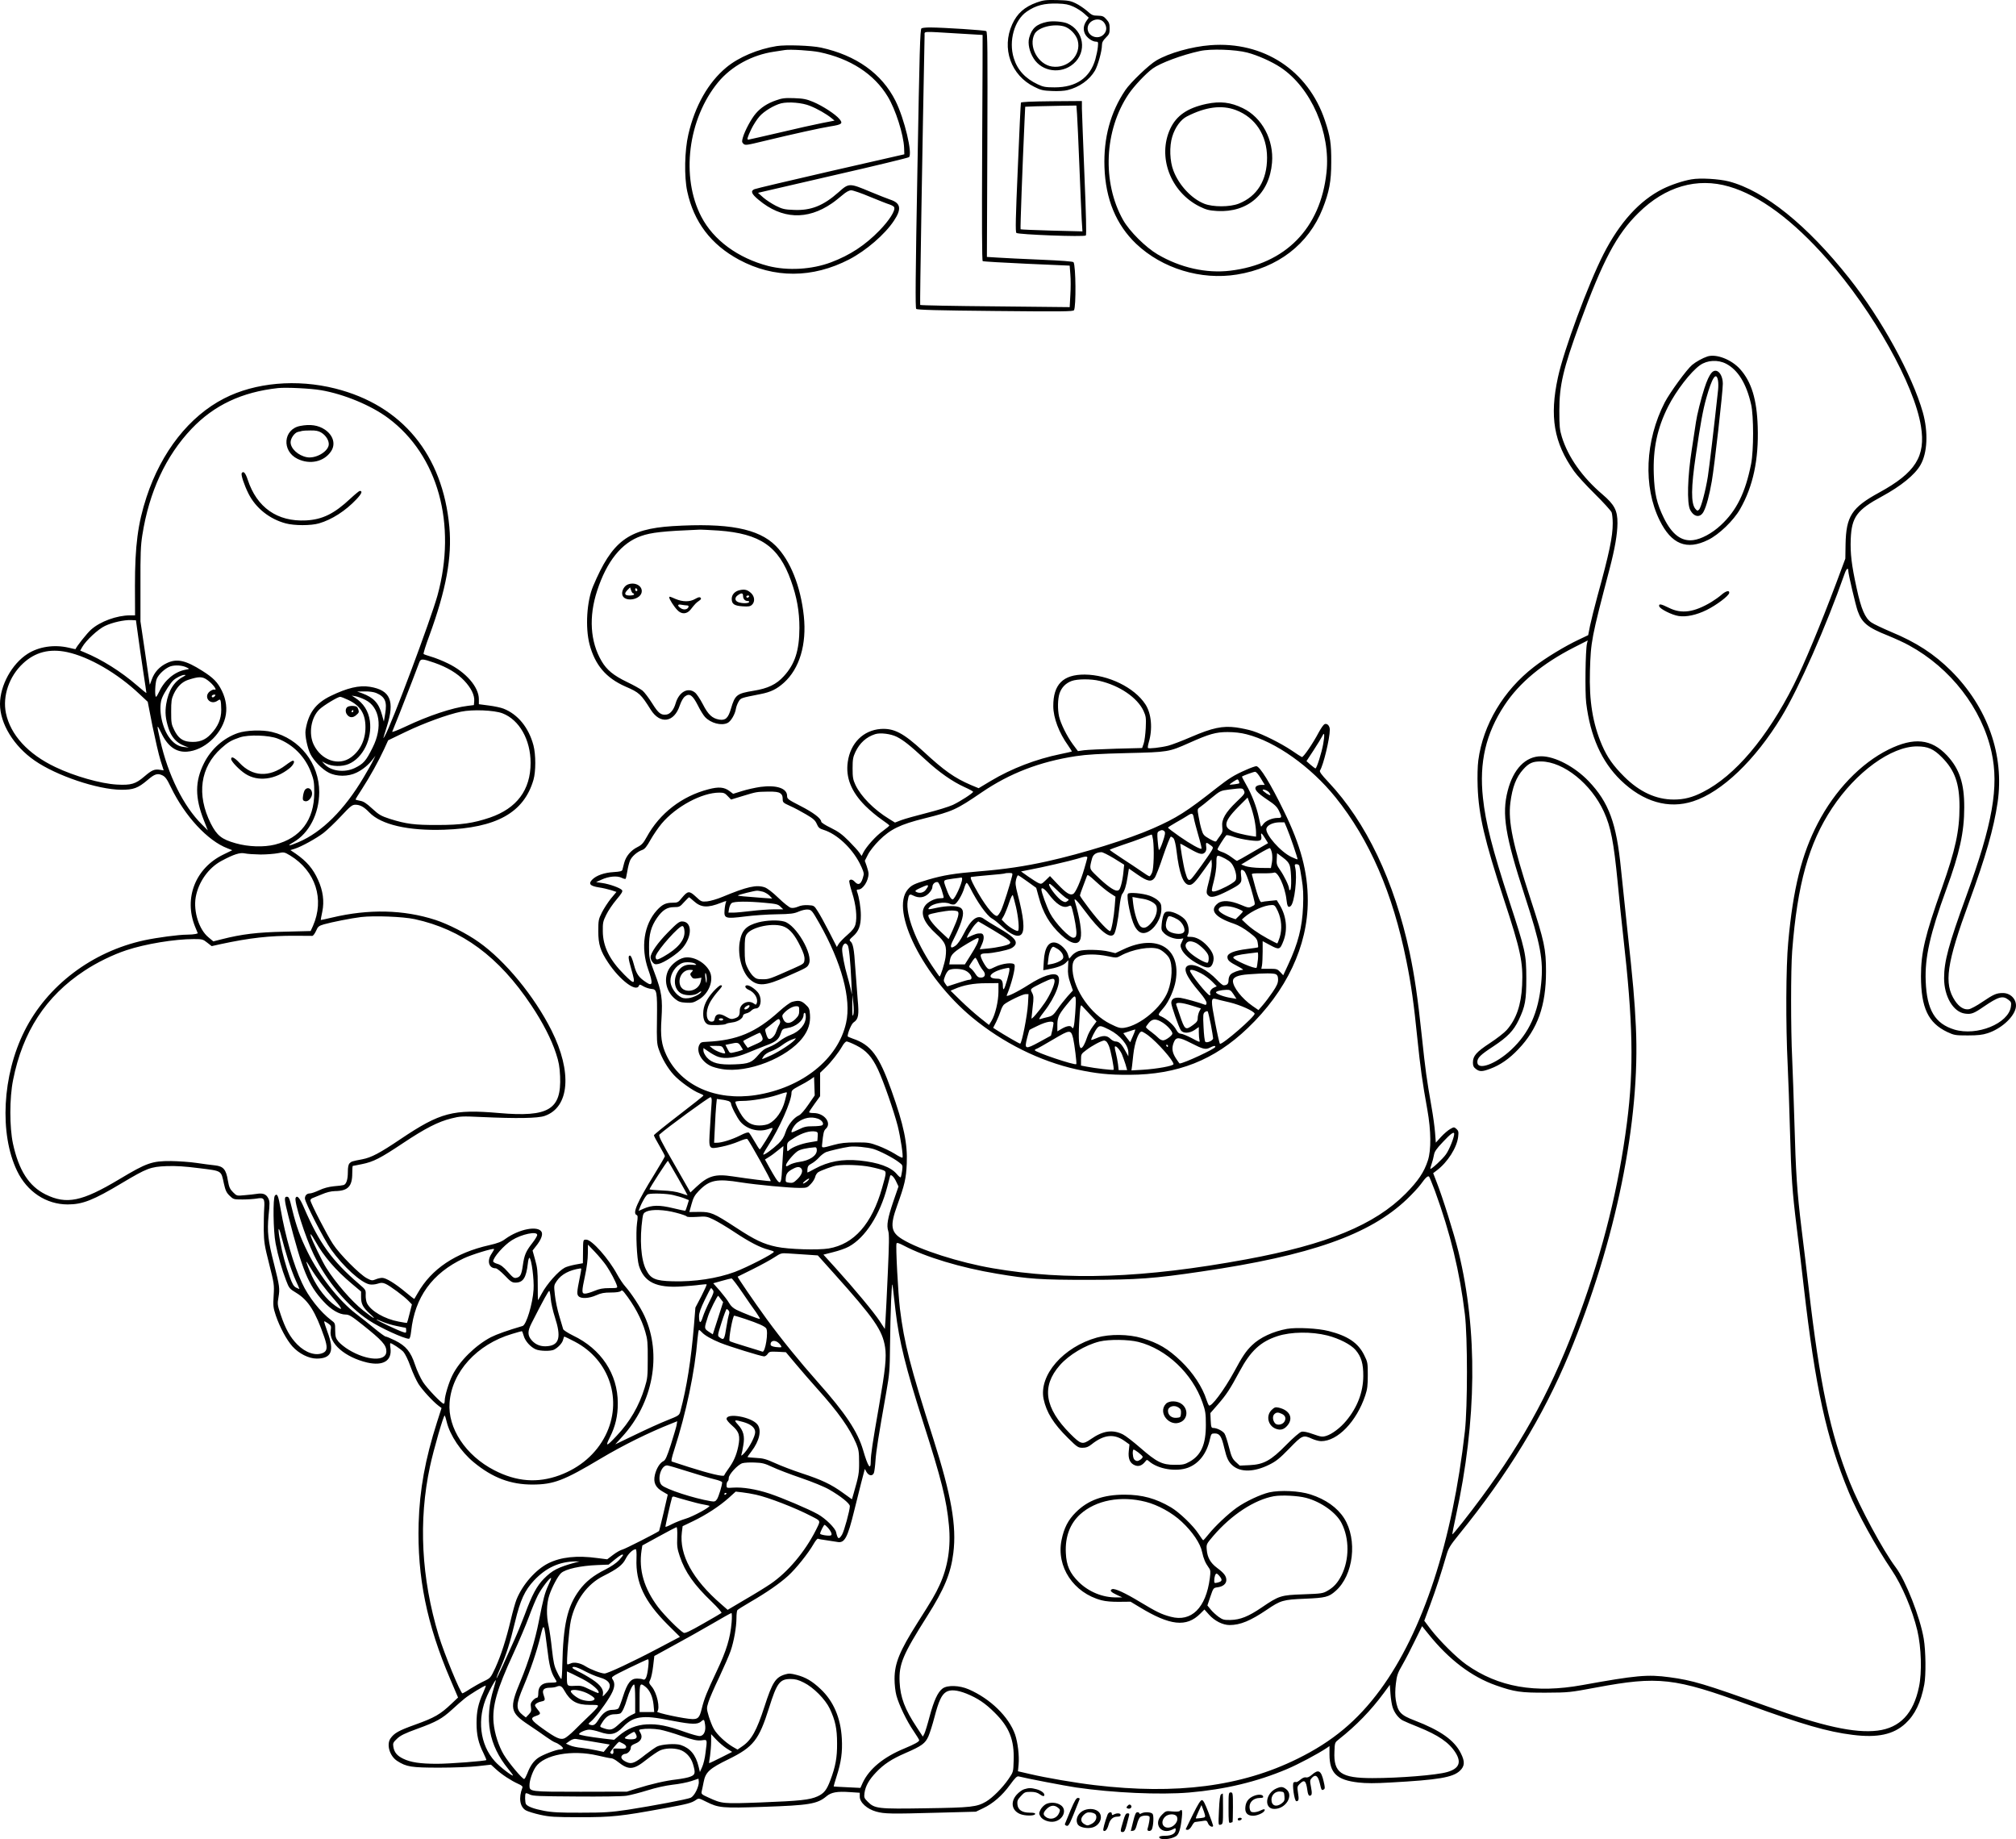 <?xml version="1.0" encoding="UTF-8"?>
<svg xmlns="http://www.w3.org/2000/svg" version="1.0" viewBox="0 0 1831.31 1670.296" preserveAspectRatio="xMidYMid meet">
  <g transform="translate(-86.015,1841.841) scale(0.1,-0.1)" fill="#000000" stroke="none">
    <path d="M10278 18396 c-111 -40 -178 -99 -223 -198 -99 -218 -12 -465 202 -569 57 -29 79 -34 159 -37 54 -3 114 1 141 8 107 26 199 92 249 176 27 46 64 179 64 231 0 25 9 43 35 69 31 30 35 41 35 84 0 41 -5 56 -29 82 -25 29 -36 33 -79 34 -44 0 -55 5 -98 44 -27 23 -74 55 -104 69 -48 23 -70 26 -170 29 -101 2 -123 -1 -182 -22z m333 -38 c31 -14 75 -42 98 -63 l41 -37 -19 -27 c-28 -40 -33 -77 -17 -116 16 -37 67 -75 102 -75 20 0 21 -4 17 -47 -2 -27 -13 -77 -23 -114 -49 -168 -174 -254 -370 -254 -82 0 -103 4 -152 27 -114 53 -186 131 -219 239 -48 155 5 344 118 422 83 57 160 77 283 73 67 -2 97 -8 141 -28z m278 -144 c28 -36 27 -79 -4 -109 -51 -52 -145 -16 -145 55 0 73 104 111 149 54z M10373 18220 c-97 -20 -140 -58 -164 -145 -14 -52 2 -127 41 -188 76 -121 250 -144 361 -48 126 107 95 303 -56 367 -42 17 -132 24 -182 14z m152 -41 c53 -15 110 -73 125 -128 35 -132 -89 -258 -233 -237 -129 19 -217 185 -159 296 32 60 170 96 267 69z M9231 18161 c-13 -8 -18 -202 -37 -1273 -18 -986 -20 -1266 -11 -1275 9 -9 192 -14 718 -19 601 -6 707 -5 715 7 20 31 17 403 -4 436 -5 7 -111 15 -300 23 -162 7 -337 15 -390 19 l-97 6 4 1021 c3 863 2 1022 -10 1030 -14 8 -381 32 -509 33 -36 0 -71 -3 -79 -8z m319 -46 c129 -8 235 -14 236 -14 1 -1 -1 -462 -4 -1025 -3 -693 -2 -1025 5 -1029 6 -4 186 -14 400 -24 l390 -17 6 -79 c4 -43 4 -128 0 -188 l-6 -110 -676 7 c-372 3 -679 9 -682 13 -4 4 21 1509 40 2449 1 38 -29 36 291 17z M11855 18008 c-170 -13 -376 -71 -491 -139 -66 -38 -235 -200 -282 -270 -135 -201 -198 -433 -189 -699 10 -291 106 -522 288 -696 236 -224 589 -332 915 -279 371 60 651 275 779 599 60 153 78 247 78 421 1 170 -9 236 -58 381 -152 453 -557 719 -1040 682z m335 -67 c96 -25 223 -82 303 -135 277 -184 456 -593 417 -953 -54 -508 -373 -833 -875 -893 -217 -26 -453 27 -659 148 -109 64 -256 210 -314 313 -192 342 -171 815 51 1144 49 72 154 184 218 231 69 50 267 124 429 159 98 22 322 14 430 -14z M11820 17475 c-173 -37 -273 -106 -329 -225 -119 -255 1 -575 266 -707 61 -30 85 -36 161 -41 278 -15 473 156 497 438 18 208 -91 412 -265 496 -111 54 -205 65 -330 39z m266 -56 c178 -67 284 -229 284 -433 0 -205 -90 -351 -257 -417 -82 -32 -234 -32 -313 -1 -115 45 -230 168 -280 299 -34 86 -39 221 -11 311 25 83 77 155 133 183 170 87 316 106 444 58z M7916 18000 c-171 -27 -346 -101 -458 -194 -164 -136 -285 -349 -345 -609 -34 -146 -39 -382 -10 -517 60 -278 216 -483 470 -620 318 -171 668 -170 1002 3 153 80 322 225 405 350 72 107 63 161 -32 192 -29 10 -110 42 -180 71 -193 81 -196 81 -290 -3 -139 -123 -251 -168 -406 -161 -85 3 -105 8 -163 37 -36 18 -88 52 -115 75 l-48 43 29 7 c17 4 322 75 679 157 356 81 655 154 663 160 35 30 -41 348 -122 511 -124 248 -357 414 -677 484 -87 19 -319 27 -402 14z m387 -55 c282 -59 497 -198 621 -403 72 -118 144 -346 149 -466 l2 -59 -670 -153 c-368 -85 -680 -158 -692 -164 -37 -16 -27 -43 39 -97 209 -175 440 -186 664 -32 23 15 65 49 95 74 36 31 62 45 82 45 16 0 92 -26 170 -59 78 -32 158 -64 179 -70 20 -7 39 -18 41 -25 12 -30 -44 -118 -133 -210 -130 -134 -268 -225 -441 -290 -175 -66 -395 -78 -571 -33 -275 72 -497 235 -607 447 -188 361 -122 888 153 1222 120 145 308 248 508 277 40 6 84 13 98 15 45 8 239 -4 313 -19z M7909 17507 c-78 -27 -138 -66 -184 -120 -40 -46 -98 -154 -116 -215 -11 -38 -10 -45 4 -59 16 -16 29 -14 189 25 257 62 513 119 603 133 103 16 115 26 80 67 -36 43 -152 119 -238 155 -60 25 -88 31 -172 34 -85 3 -110 0 -166 -20z m309 -50 c66 -26 148 -73 195 -111 l28 -23 -113 -22 c-62 -12 -237 -51 -388 -87 -151 -35 -278 -64 -282 -64 -15 0 -8 22 26 94 19 40 53 92 75 117 42 48 132 102 197 119 67 16 192 6 262 -23z M10134 17486 c-2 -6 -15 -272 -28 -591 -20 -453 -23 -583 -13 -592 16 -15 616 -38 631 -23 6 6 2 192 -13 547 -12 296 -22 569 -23 606 l0 68 -275 -2 c-187 -2 -276 -6 -279 -13z m510 -108 c3 -46 13 -254 21 -463 8 -209 18 -429 21 -489 l7 -109 -279 7 c-153 4 -281 10 -283 12 -4 4 17 573 36 986 l6 127 96 4 c53 1 157 4 233 5 l136 2 6 -82z M16227 16790 c-81 -14 -187 -50 -262 -87 -212 -106 -392 -305 -539 -593 -138 -270 -361 -872 -414 -1120 -77 -355 -37 -591 146 -850 25 -36 110 -129 189 -207 78 -77 147 -153 153 -168 5 -14 10 -59 10 -98 0 -123 -30 -267 -139 -663 -27 -99 -57 -220 -67 -268 l-17 -86 -84 -40 c-124 -58 -306 -168 -408 -248 -277 -213 -463 -525 -506 -849 -7 -53 -9 -147 -6 -238 9 -260 63 -489 237 -1020 154 -468 177 -577 167 -785 -9 -180 -53 -307 -140 -406 -21 -24 -90 -78 -153 -119 -123 -81 -154 -116 -154 -177 0 -28 6 -42 26 -57 34 -27 59 -26 131 1 90 33 174 91 255 177 176 183 252 397 252 706 0 205 -15 274 -140 657 -162 497 -205 704 -184 875 18 143 53 233 117 304 52 58 87 73 163 72 204 -2 455 -204 570 -457 63 -139 89 -272 125 -641 13 -143 36 -361 50 -485 89 -785 98 -1204 34 -1700 -75 -582 -214 -1145 -431 -1738 -232 -638 -495 -1129 -889 -1662 -115 -156 -261 -341 -266 -336 -2 1 13 76 32 164 191 874 199 1687 24 2402 -41 166 -146 501 -201 639 l-29 75 33 25 c98 74 183 207 194 306 5 43 3 53 -15 70 -22 19 -23 19 -57 0 -20 -11 -57 -43 -83 -71 l-48 -53 -7 92 c-4 51 -18 155 -32 232 -46 265 -54 321 -89 650 -36 342 -67 551 -110 753 -140 650 -394 1183 -738 1548 -63 67 -83 94 -76 105 31 49 89 290 89 370 0 36 -25 62 -49 50 -10 -6 -32 -38 -51 -73 -52 -99 -141 -230 -154 -225 -6 2 -49 30 -96 62 -98 65 -256 144 -349 174 -36 12 -104 26 -152 33 -123 16 -215 -3 -410 -87 -83 -36 -176 -71 -207 -79 -68 -17 -176 -29 -184 -21 -3 3 0 26 7 50 37 123 25 264 -31 348 -100 152 -336 267 -550 269 -197 1 -287 -89 -286 -288 1 -107 52 -241 136 -358 19 -28 34 -51 32 -53 -1 -1 -47 -12 -102 -23 -224 -46 -445 -131 -634 -244 l-110 -66 -70 29 c-149 64 -243 130 -433 306 -181 167 -266 211 -387 203 -158 -12 -275 -128 -299 -300 -20 -141 32 -271 159 -398 41 -41 108 -97 148 -124 39 -27 72 -52 71 -55 0 -3 -27 -26 -60 -50 -63 -45 -147 -139 -176 -194 l-16 -32 -21 30 c-11 17 -55 64 -96 106 -60 60 -94 85 -163 119 -48 23 -87 48 -87 56 0 29 -73 84 -189 143 -113 58 -121 64 -121 91 0 69 -95 101 -241 82 -49 -7 -125 -24 -169 -38 l-80 -25 -33 25 c-48 36 -98 41 -192 16 -240 -62 -442 -217 -560 -433 -31 -56 -45 -72 -85 -92 -60 -30 -104 -83 -120 -144 -7 -25 -14 -53 -16 -62 -4 -13 -21 -17 -82 -21 -82 -5 -154 -30 -191 -67 -39 -39 -22 -59 60 -72 35 -5 85 -17 111 -25 l48 -16 -51 -61 c-27 -34 -64 -91 -82 -127 -30 -60 -32 -71 -32 -170 0 -118 19 -178 89 -283 107 -161 256 -273 280 -211 5 14 10 13 42 -6 20 -11 53 -22 72 -23 49 -3 53 -21 50 -277 -3 -188 -1 -222 16 -270 28 -82 80 -172 137 -234 54 -59 176 -146 234 -167 19 -7 35 -16 35 -20 0 -4 -101 -84 -225 -179 -124 -95 -225 -177 -225 -182 0 -5 22 -48 50 -95 27 -47 50 -89 50 -95 0 -5 -42 -78 -94 -162 -159 -257 -202 -357 -163 -372 11 -4 12 -19 4 -72 -13 -92 -2 -325 17 -388 47 -150 157 -204 388 -189 59 4 133 10 165 15 32 4 60 6 62 4 3 -3 -19 -51 -48 -108 l-54 -103 -13 -162 c-27 -319 -65 -560 -124 -782 -10 -35 -15 -38 -118 -79 -59 -23 -189 -82 -290 -131 l-183 -88 61 67 c283 308 365 749 205 1098 -36 79 -120 207 -175 269 -20 22 -53 72 -74 110 -78 144 -230 315 -280 315 -30 0 -29 3 -30 -119 l-1 -95 -66 -12 c-37 -7 -81 -19 -98 -28 -59 -31 -163 -148 -211 -238 -17 -32 -32 -58 -33 -58 -1 0 -2 64 -2 143 0 118 -4 156 -24 225 l-23 83 31 40 c45 55 64 104 51 129 -32 60 -204 27 -329 -63 -34 -26 -71 -40 -146 -57 -307 -69 -526 -216 -650 -435 -16 -27 -30 -51 -31 -53 -1 -2 -37 25 -78 60 -96 80 -179 131 -214 131 -15 0 -42 -6 -60 -14 -30 -12 -37 -12 -80 11 -63 33 -247 217 -307 310 -54 81 -205 375 -205 397 0 8 8 16 18 20 9 3 47 19 84 34 44 19 84 29 120 30 118 1 158 42 158 161 0 38 2 68 5 68 3 0 41 7 83 16 105 21 168 54 372 190 201 134 319 195 440 225 79 20 98 21 270 13 324 -15 517 -12 578 10 226 78 251 399 62 776 -156 311 -421 633 -660 802 -109 78 -279 164 -395 202 -288 93 -604 101 -940 21 -55 -13 -101 -23 -101 -22 -1 1 5 36 14 77 19 94 6 189 -38 286 -46 103 -104 170 -203 239 l-49 33 39 12 c61 19 198 95 262 144 33 26 104 93 158 151 86 92 102 105 131 105 43 0 78 -19 127 -70 107 -111 352 -168 679 -157 476 16 725 155 812 453 22 77 22 227 0 313 -43 162 -142 283 -273 334 -23 9 -83 22 -132 28 l-91 12 0 46 c0 110 -118 246 -282 325 -51 25 -120 52 -153 61 -33 10 -63 20 -67 24 -4 3 19 78 52 166 153 419 207 712 182 988 -60 656 -429 1104 -1037 1257 -349 88 -727 55 -1009 -90 -316 -162 -570 -485 -705 -896 -79 -241 -105 -442 -105 -806 l1 -268 -46 0 c-121 -1 -270 -55 -354 -130 -35 -31 -131 -151 -141 -177 -1 -1 -28 5 -61 13 -133 31 -272 10 -375 -56 -143 -92 -249 -286 -250 -455 0 -178 125 -383 315 -514 197 -137 571 -263 785 -265 112 -1 154 15 240 88 65 56 91 64 135 43 27 -13 42 -34 78 -109 126 -261 334 -486 514 -554 l43 -17 -82 -40 c-253 -123 -360 -396 -256 -654 l25 -61 -21 -6 c-12 -3 -47 -6 -78 -6 -75 0 -269 -26 -387 -51 -475 -103 -883 -412 -1089 -825 -201 -401 -229 -932 -67 -1269 91 -190 265 -305 460 -305 135 0 232 38 494 195 227 135 258 147 404 153 87 3 164 -2 298 -19 208 -26 197 -19 223 -140 14 -62 23 -82 52 -110 34 -33 37 -34 117 -34 45 0 102 4 127 8 69 12 76 2 70 -90 -3 -43 -4 -132 -4 -198 2 -107 7 -140 49 -305 45 -179 47 -188 41 -287 -6 -93 -4 -110 19 -180 36 -107 99 -224 152 -283 59 -65 148 -110 220 -110 135 0 163 69 98 242 -19 51 -32 94 -30 96 2 2 18 -6 35 -18 29 -21 30 -25 24 -66 -17 -115 129 -242 332 -290 146 -33 226 17 211 131 -4 25 -4 45 -1 45 14 0 93 -52 118 -78 16 -18 43 -72 65 -134 21 -58 54 -129 73 -159 35 -55 131 -159 181 -197 l28 -21 -41 -128 c-107 -335 -158 -612 -167 -918 -14 -487 74 -920 289 -1421 l69 -162 -58 -55 c-104 -99 -155 -128 -333 -192 -148 -53 -189 -76 -223 -125 -38 -56 -7 -160 61 -204 84 -54 128 -61 382 -61 135 0 285 6 353 14 l117 13 45 -41 c52 -48 139 -105 202 -133 34 -15 43 -24 38 -36 -35 -92 -23 -173 32 -205 18 -10 76 -28 130 -40 87 -19 129 -22 363 -22 290 0 368 8 765 81 209 38 247 48 286 75 26 18 27 18 93 -15 114 -57 145 -60 521 -47 417 14 490 26 574 97 42 35 96 45 209 37 l92 -6 0 -35 c0 -53 66 -113 149 -136 76 -21 131 -22 566 -10 l340 9 65 31 c89 42 174 115 245 213 48 66 64 81 80 76 55 -15 424 -86 520 -100 337 -49 761 -68 1026 -46 327 28 616 97 890 213 102 43 279 137 360 191 l26 18 0 -78 c1 -168 66 -231 264 -253 67 -8 151 -8 289 0 437 24 568 46 632 107 44 42 46 83 9 157 -59 120 -185 209 -422 300 -126 48 -152 76 -170 187 -6 39 -6 89 1 147 9 76 17 98 60 172 27 47 78 145 113 218 l65 132 58 -72 c186 -232 392 -388 614 -466 168 -59 225 -67 455 -66 206 1 215 2 455 47 564 105 710 89 1385 -158 488 -178 717 -244 943 -272 228 -29 373 3 481 103 86 79 140 191 171 354 16 84 14 304 -5 416 -32 193 -164 529 -255 649 -113 150 -327 546 -418 775 -177 445 -272 894 -372 1760 -17 146 -46 389 -65 540 -41 338 -52 501 -65 975 -6 204 -15 460 -20 570 -13 266 -13 808 0 976 47 606 150 978 363 1299 217 328 537 560 771 560 98 0 151 -23 226 -99 118 -119 160 -237 160 -450 0 -220 -37 -389 -160 -737 -154 -433 -190 -586 -190 -802 1 -287 65 -423 239 -506 63 -29 72 -31 186 -31 92 0 134 5 180 20 118 38 231 137 254 222 20 72 -36 143 -115 143 -58 0 -83 -11 -187 -81 -48 -33 -103 -63 -122 -66 -44 -7 -88 20 -126 77 -103 156 -78 334 131 904 148 405 221 660 256 896 63 430 -90 863 -421 1195 -155 154 -317 260 -547 355 -77 33 -158 71 -179 86 -57 39 -92 120 -133 309 -47 214 -59 317 -54 449 8 198 56 264 283 386 173 94 299 196 350 285 64 110 72 299 22 478 -97 341 -377 851 -670 1220 -381 481 -768 793 -1092 878 -90 23 -262 33 -338 19z m340 -66 c276 -80 580 -305 893 -661 418 -475 790 -1139 850 -1516 44 -273 -49 -421 -380 -602 -249 -136 -300 -215 -305 -470 l-2 -130 -82 -220 c-146 -388 -291 -736 -386 -926 -242 -480 -535 -827 -826 -974 -95 -49 -172 -68 -264 -68 -161 0 -311 69 -451 208 -101 101 -153 175 -201 285 -85 198 -118 401 -110 675 8 271 13 296 178 925 49 188 71 316 72 416 1 116 -27 169 -137 263 -181 154 -311 337 -368 521 -20 66 -23 95 -23 240 0 231 35 378 185 790 210 573 335 810 534 1005 243 240 532 324 823 239z m-12792 -1849 c211 -36 458 -139 612 -254 452 -337 625 -963 447 -1611 -62 -222 -416 -1169 -479 -1277 -18 -31 -18 -32 19 86 74 234 33 331 -153 362 -98 16 -207 -10 -359 -84 -136 -67 -201 -155 -226 -309 -8 -46 16 -162 44 -218 31 -61 106 -138 165 -168 72 -38 178 -38 255 0 57 28 109 71 148 123 l23 30 -22 -44 c-11 -24 -50 -93 -86 -153 -174 -294 -379 -498 -592 -588 -89 -38 -111 -38 -46 -1 143 82 234 259 235 455 0 261 -176 486 -430 547 -86 21 -233 16 -309 -10 -130 -45 -242 -144 -307 -272 -84 -167 -84 -314 -1 -523 l35 -89 -54 54 c-167 165 -308 450 -378 762 -34 148 -33 156 8 71 59 -124 135 -179 235 -172 151 11 306 148 347 308 20 78 9 164 -30 244 -39 79 -77 118 -178 182 -153 97 -231 114 -323 70 -66 -31 -113 -83 -136 -148 -10 -29 -18 -50 -19 -46 0 4 -19 135 -42 290 l-42 283 0 335 c-1 277 2 355 17 449 62 393 213 719 448 966 204 214 456 333 784 369 73 8 299 -3 390 -19z m13875 -1643 c0 -27 67 -312 85 -362 38 -108 91 -151 275 -224 63 -26 150 -65 192 -89 378 -206 662 -574 749 -969 69 -314 10 -651 -230 -1309 -160 -439 -201 -592 -201 -744 0 -166 83 -308 190 -322 56 -8 80 1 167 61 138 94 176 105 228 64 24 -18 27 -26 22 -61 -21 -154 -309 -271 -514 -209 -176 54 -250 178 -260 439 -9 216 40 432 187 834 121 329 163 520 163 744 1 219 -43 350 -156 472 -143 152 -301 168 -532 54 -252 -125 -487 -370 -643 -671 -146 -281 -224 -594 -268 -1080 -21 -221 -23 -748 -5 -1110 6 -129 16 -399 21 -600 12 -427 21 -552 60 -870 16 -129 46 -374 65 -545 106 -924 206 -1378 410 -1870 77 -187 247 -496 388 -704 96 -142 189 -363 234 -551 36 -154 43 -379 15 -511 -50 -244 -174 -373 -377 -398 -207 -25 -498 39 -1004 221 -572 205 -677 236 -886 264 -198 27 -303 17 -790 -71 -430 -78 -764 -19 -1055 186 -89 63 -242 215 -324 321 l-58 77 55 148 c51 138 96 275 147 450 18 62 33 86 113 185 443 545 766 1075 1000 1638 425 1025 649 2122 607 2977 -12 248 -24 388 -80 903 -21 201 -46 437 -55 525 -41 418 -110 606 -294 799 -127 132 -306 226 -431 226 -141 0 -253 -114 -304 -313 -55 -212 -23 -409 154 -952 145 -445 171 -584 150 -797 -26 -268 -109 -451 -273 -604 -140 -131 -307 -191 -307 -111 0 38 27 65 145 142 130 86 184 142 231 240 59 124 69 179 69 380 -1 219 -7 248 -155 701 -154 473 -215 710 -239 936 -35 323 26 585 196 842 135 205 346 379 632 525 l124 63 -7 -28 c-14 -61 -19 -441 -7 -540 37 -302 140 -533 313 -701 203 -197 435 -265 658 -192 261 84 564 374 802 766 160 263 407 824 574 1300 17 49 34 61 34 25z m-15537 -577 c9 -71 31 -219 47 -327 17 -109 30 -200 30 -203 0 -3 -39 28 -87 70 -143 124 -318 234 -476 299 l-38 16 18 32 c34 60 145 163 207 192 68 32 172 55 236 53 l45 -2 18 -130z m-643 -159 c200 -43 456 -191 658 -382 l74 -69 43 -220 c25 -121 57 -261 73 -312 l29 -91 -33 5 c-51 8 -74 -2 -142 -60 -80 -69 -121 -81 -250 -74 -146 8 -386 76 -559 159 -247 117 -408 292 -449 490 -32 154 29 334 155 451 110 103 241 137 401 103z m3337 -97 c117 -41 207 -95 271 -163 62 -66 94 -131 90 -184 l-3 -37 -56 -7 c-140 -17 -359 -90 -567 -189 -68 -32 -122 -53 -119 -46 3 6 32 81 66 164 33 84 85 217 115 295 30 79 59 155 65 171 13 35 28 34 138 -4z m-2248 -44 c24 -12 24 -12 -15 -19 -96 -18 -188 -94 -236 -196 -13 -27 -26 -49 -30 -50 -14 0 -9 129 6 163 18 43 75 95 122 113 43 15 113 11 153 -11z m-34 -82 c-84 -44 -135 -126 -155 -248 -12 -77 -7 -133 21 -221 25 -77 70 -129 134 -155 l50 -20 -43 5 c-55 5 -101 37 -141 96 -66 97 -94 269 -57 354 20 48 77 135 102 157 29 25 77 48 99 48 16 0 14 -3 -10 -16z m221 -32 c50 -36 94 -98 61 -85 -7 2 -25 -5 -40 -16 -64 -50 3 -132 70 -85 19 13 22 13 27 -1 3 -9 6 -46 6 -82 0 -83 -29 -151 -95 -221 -52 -56 -111 -77 -195 -69 -64 6 -103 37 -137 106 -26 52 -28 67 -28 167 0 94 3 117 23 160 31 67 76 111 131 129 99 32 130 32 177 -3z m8102 -6 c184 -43 344 -153 400 -273 22 -49 24 -63 20 -155 -3 -56 -11 -120 -19 -142 l-14 -40 -235 -6 c-129 -4 -260 -10 -292 -14 l-56 -8 -47 63 c-54 74 -109 186 -124 250 -15 66 -13 160 4 212 19 54 56 92 110 112 52 19 174 20 253 1z m-6571 -110 c81 -34 101 -79 82 -188 l-12 -72 -17 62 c-29 106 -75 156 -180 195 l-45 16 68 1 c40 1 83 -5 104 -14z m-1467 -30 c-7 -8 -16 -12 -21 -9 -13 8 -1 24 18 24 13 0 13 -3 3 -15z m1369 -33 c131 -65 159 -249 66 -433 -61 -123 -83 -147 -163 -186 -95 -45 -219 -28 -278 39 l-19 21 35 -18 c57 -29 147 -31 208 -5 130 56 214 229 192 391 -13 91 -59 162 -135 211 l-30 19 35 -6 c19 -3 59 -18 89 -33z m-154 -1 c109 -52 155 -125 155 -248 0 -113 -48 -213 -132 -273 -111 -81 -269 -27 -338 115 -49 101 -24 250 53 322 38 36 166 113 187 113 8 0 42 -13 75 -29z m1400 -121 c153 -59 255 -240 255 -450 0 -246 -125 -413 -370 -497 -152 -51 -259 -67 -475 -67 -209 -1 -285 9 -432 55 -82 27 -100 37 -162 94 -54 50 -80 66 -111 71 -22 4 -40 9 -40 12 0 3 26 46 59 96 73 113 150 252 200 360 l37 81 160 77 c162 78 380 158 502 183 105 22 301 14 377 -15z m6758 -190 c265 -67 583 -293 809 -573 309 -384 520 -871 643 -1482 44 -217 68 -387 100 -705 27 -264 46 -402 91 -650 34 -191 36 -364 5 -460 -34 -106 -88 -186 -201 -301 -283 -285 -713 -462 -1450 -598 -929 -171 -1629 -196 -2300 -81 -305 52 -667 168 -822 263 -106 64 -115 122 -48 307 68 189 81 244 87 380 8 183 -27 351 -139 665 -113 317 -186 415 -352 471 -25 9 -46 18 -46 21 0 31 35 114 54 126 44 29 51 66 37 211 -6 72 -16 203 -22 291 -10 164 -20 215 -44 235 -12 10 -8 17 22 43 54 47 73 97 73 192 0 71 -16 166 -35 218 -5 13 -2 17 13 17 41 0 92 79 92 145 0 11 -8 42 -17 68 l-17 48 29 57 c16 32 61 88 101 128 103 102 191 145 412 200 257 64 288 78 521 237 254 173 527 278 853 328 100 15 215 22 468 28 374 9 377 10 564 93 179 80 241 98 347 98 63 0 122 -7 172 -20z m-3177 -23 c63 -32 119 -77 259 -206 125 -116 245 -200 357 -251 43 -19 77 -38 78 -42 0 -12 -117 -88 -185 -120 -35 -16 -142 -49 -237 -73 -95 -24 -199 -53 -231 -65 l-57 -22 -53 33 c-138 84 -257 205 -306 309 -22 47 -26 69 -26 150 0 82 4 103 26 150 39 81 98 135 179 161 46 15 142 3 196 -24z m3874 -65 c-13 -76 -59 -222 -70 -222 -4 0 -24 15 -45 33 l-37 33 65 99 c36 55 71 113 79 129 19 43 23 11 8 -72z m-9498 49 c143 -55 252 -167 305 -311 24 -64 28 -90 28 -180 -1 -249 -125 -413 -357 -472 -101 -25 -241 -21 -357 12 -128 36 -170 70 -226 179 -131 262 -97 512 95 684 61 55 92 73 170 99 79 26 261 20 342 -11z m4566 -497 c16 -11 22 -25 22 -50 0 -33 3 -36 67 -65 37 -16 102 -51 146 -77 65 -38 83 -54 97 -87 14 -33 25 -42 61 -53 120 -37 255 -162 328 -303 30 -60 41 -90 36 -108 -18 -81 -44 -100 -80 -61 -20 22 -40 26 -50 10 -3 -5 8 -54 25 -107 36 -111 48 -226 31 -290 -9 -31 -26 -54 -73 -95 -34 -29 -69 -66 -79 -81 l-17 -29 -71 139 c-39 76 -86 161 -104 188 -31 49 -33 50 -87 53 -35 2 -67 -3 -91 -14 -24 -10 -48 -14 -65 -10 -15 4 -66 44 -113 90 -55 53 -100 87 -125 96 -75 25 -159 6 -381 -86 -49 -21 -113 -39 -142 -42 -50 -4 -53 -3 -102 43 -59 55 -73 54 -126 -10 -34 -42 -39 -45 -86 -45 -61 0 -94 -16 -143 -70 -117 -130 -147 -337 -78 -535 46 -129 41 -158 -18 -118 -68 45 -89 75 -111 159 -14 53 -27 84 -36 84 -19 0 -16 -26 12 -124 41 -142 34 -147 -65 -48 -132 132 -193 255 -194 392 -1 77 2 92 31 150 17 36 59 98 93 138 50 59 59 76 50 87 -17 20 -114 55 -180 64 l-55 8 48 22 c66 31 144 38 185 17 17 -9 33 -12 36 -8 3 5 9 36 15 69 5 33 16 76 24 95 16 38 66 82 113 98 22 8 40 31 74 92 25 44 70 110 100 146 131 156 366 282 525 282 40 0 51 -5 76 -32 l30 -31 102 31 c132 40 127 39 232 41 67 1 96 -3 113 -15z m-4721 -556 c56 0 127 6 158 12 55 11 57 11 111 -21 231 -141 314 -397 207 -640 l-21 -46 -238 -6 c-247 -5 -390 -23 -567 -68 l-79 -20 -43 36 c-87 70 -139 236 -117 365 25 139 116 267 234 330 112 60 168 78 213 68 22 -5 86 -9 142 -10z m4564 -338 c19 -6 46 -22 60 -36 l24 -26 -90 6 c-160 12 -226 18 -222 22 6 7 150 43 172 43 11 1 36 -4 56 -9z m-630 -84 c67 -61 126 -65 250 -16 48 19 51 19 43 3 -4 -10 -10 -42 -12 -70 -6 -76 7 -80 184 -58 76 10 207 19 289 20 128 2 157 6 199 24 29 13 65 21 85 19 33 -3 38 -9 103 -123 203 -358 293 -689 244 -906 -73 -330 -401 -591 -821 -656 -363 -55 -680 86 -811 362 -45 95 -56 173 -45 331 11 182 2 244 -60 409 -51 134 -53 144 -53 240 -1 118 18 189 73 268 50 71 91 97 154 97 47 0 54 3 91 45 23 24 43 45 45 45 2 0 21 -15 42 -34z m649 -17 c101 -9 118 -13 140 -35 l25 -24 -85 0 c-47 0 -139 -7 -205 -15 -66 -8 -140 -15 -164 -15 l-44 0 6 37 c4 21 14 44 24 50 21 16 146 17 303 2z m-3183 -148 c429 -93 765 -341 1059 -782 104 -155 184 -311 225 -438 25 -76 33 -119 37 -207 13 -303 -104 -373 -554 -334 -418 36 -534 6 -893 -235 -193 -130 -267 -169 -350 -185 -95 -18 -99 -20 -115 -36 -11 -11 -16 -35 -16 -79 0 -70 -14 -112 -39 -119 -9 -3 -48 -8 -88 -11 -48 -5 -93 -17 -133 -36 -34 -16 -72 -29 -84 -29 -28 0 -46 -18 -46 -46 0 -35 173 -373 239 -465 110 -154 272 -301 348 -315 20 -4 51 -1 73 6 32 11 45 10 72 -1 38 -16 171 -114 211 -157 l29 -30 -21 -83 c-11 -45 -22 -83 -24 -85 -1 -1 -36 4 -76 12 -127 24 -250 95 -286 165 -8 15 -14 49 -13 75 2 47 2 48 -62 103 -245 211 -359 369 -496 686 -40 93 -63 121 -78 96 -18 -28 87 -357 164 -516 116 -240 309 -471 500 -597 102 -68 321 -168 365 -168 8 0 15 24 20 68 33 309 191 528 479 663 72 34 265 93 274 84 2 -2 -8 -21 -22 -42 -45 -65 -26 -133 37 -133 11 0 47 -29 82 -65 53 -56 67 -65 97 -65 70 0 98 43 113 173 3 31 10 55 15 52 19 -12 43 -197 37 -289 -8 -129 -66 -321 -100 -330 -136 -40 -235 -75 -288 -102 -140 -74 -284 -215 -349 -345 -32 -63 -70 -188 -70 -231 0 -16 -4 -28 -9 -28 -18 0 -151 139 -189 198 -22 35 -55 105 -72 157 -39 118 -82 170 -182 220 -39 19 -77 35 -84 35 -7 0 -53 33 -101 73 -48 40 -125 101 -170 135 -151 115 -333 345 -437 557 -69 139 -103 233 -141 387 -26 108 -30 118 -50 118 -25 0 -23 -28 16 -181 126 -489 180 -621 317 -769 69 -76 144 -120 202 -120 31 0 54 -14 151 -91 182 -145 219 -186 219 -244 0 -93 -175 -86 -342 15 -35 21 -76 54 -93 74 -26 32 -29 45 -30 103 0 63 -1 66 -35 91 -99 74 -209 213 -267 340 -76 162 -152 426 -193 667 -21 125 -31 148 -52 126 -20 -19 -16 -324 6 -436 21 -110 57 -237 95 -335 27 -71 31 -76 94 -114 108 -66 173 -170 253 -401 31 -91 28 -125 -11 -143 -66 -30 -159 0 -235 77 -65 66 -107 142 -150 270 -30 89 -31 97 -20 159 13 77 10 100 -40 299 -56 220 -64 292 -50 443 12 113 11 129 -4 158 -19 36 -48 47 -104 38 -20 -3 -69 -9 -109 -12 -72 -7 -72 -7 -106 27 -29 29 -36 46 -47 107 -16 100 -41 129 -118 137 -31 3 -106 13 -167 22 -60 9 -164 16 -230 17 -175 1 -222 -16 -471 -165 -339 -203 -479 -232 -670 -138 -151 75 -243 218 -296 461 -32 150 -32 415 1 578 87 438 297 761 646 991 112 75 262 148 384 188 171 57 438 101 612 101 76 0 84 -2 121 -32 l41 -32 81 18 c265 57 445 77 676 76 80 -1 151 -1 158 -1 7 1 22 21 33 45 17 40 25 46 72 60 71 20 246 55 337 66 119 14 380 4 487 -19z m3933 -236 c12 -15 25 -137 34 -335 l5 -115 -14 63 c-8 35 -22 87 -30 115 -21 68 -45 194 -45 233 0 28 15 54 31 54 4 0 12 -7 19 -15z m51 -634 c-7 -19 -9 1 -9 79 l1 105 9 -79 c5 -49 5 -89 -1 -105z m26 -276 c92 -46 144 -104 198 -218 51 -109 145 -379 180 -515 26 -104 52 -278 43 -287 -3 -3 -35 12 -70 35 -36 22 -103 55 -149 72 -78 29 -93 32 -204 31 -93 0 -138 -5 -200 -22 -111 -31 -111 -31 -107 4 10 101 15 125 33 141 58 52 -12 144 -110 144 -23 0 -41 3 -41 8 0 4 23 38 50 76 l50 69 0 106 0 107 46 44 c55 53 122 139 155 197 13 24 31 43 40 43 9 0 48 -16 86 -35z m-434 -539 c-34 -50 -69 -90 -85 -97 -47 -20 -102 -89 -122 -153 -14 -44 -31 -71 -65 -104 -52 -50 -130 -106 -137 -99 -3 3 15 36 40 74 107 165 216 411 216 486 0 22 11 32 68 62 38 19 84 46 103 59 l34 24 3 -84 3 -84 -58 -84z m-197 97 c-3 -10 -10 -38 -16 -63 -24 -93 -81 -174 -145 -207 -17 -9 -54 -16 -86 -16 -69 0 -116 26 -158 87 -28 40 -61 109 -61 127 0 5 28 9 63 9 84 0 229 25 318 54 92 30 91 30 85 9z m-682 -86 c-2 -29 -9 -126 -14 -216 -13 -207 -17 -201 105 -177 47 9 117 31 156 48 41 18 73 27 78 22 23 -25 220 -379 212 -382 -10 -3 -197 20 -347 43 -158 24 -221 5 -330 -97 l-52 -49 -147 257 c-123 214 -145 258 -134 269 63 58 453 343 464 339 10 -4 12 -19 9 -57z m154 22 c12 -5 22 -14 22 -21 0 -23 56 -132 85 -166 58 -69 164 -98 250 -69 43 15 46 15 41 0 -12 -29 -107 -183 -114 -183 -4 0 -25 32 -47 71 -22 38 -45 75 -51 80 -9 7 -34 -1 -83 -26 -72 -36 -165 -65 -210 -65 l-24 0 7 143 c3 78 9 167 12 198 l6 57 42 -6 c22 -2 51 -9 64 -13z m811 -160 c38 -13 60 -47 40 -60 -8 -5 -46 -9 -85 -9 -59 0 -81 -5 -130 -30 -32 -16 -60 -27 -62 -25 -11 10 24 68 52 89 58 44 124 56 185 35z m-1 -162 l-3 -41 -71 -12 c-74 -12 -156 -43 -186 -71 -17 -15 -18 -14 -18 28 0 44 1 44 70 87 70 43 138 63 188 54 20 -4 23 -10 20 -45z m5782 24 c0 -32 -45 -145 -75 -186 -29 -42 -134 -139 -142 -132 -1 2 4 22 12 45 8 22 17 59 21 81 5 31 22 56 83 120 69 74 101 96 101 72z m-6096 -158 c-2 -27 -6 -101 -10 -165 -8 -161 -16 -159 -118 23 l-37 67 35 22 c19 11 57 39 83 61 26 21 48 39 49 39 1 0 0 -21 -2 -47z m819 21 c59 -18 180 -80 233 -121 35 -26 35 -28 29 -77 -4 -28 -10 -55 -12 -59 -3 -5 -19 8 -35 27 -54 66 -168 107 -341 125 -155 15 -281 -8 -405 -75 -34 -19 -64 -34 -66 -34 -2 0 -3 14 -1 32 2 24 10 35 37 49 19 10 49 34 67 54 17 20 46 42 64 50 31 12 150 40 212 49 48 7 161 -4 218 -20z m-513 -12 c0 -50 -67 -94 -160 -106 -30 -4 -70 -16 -87 -26 -28 -17 -33 -17 -33 -4 0 20 64 98 103 126 25 18 82 31 160 37 12 1 17 -7 17 -27z m-1260 -254 c48 -84 87 -154 86 -155 -1 -1 -28 7 -61 19 -41 14 -96 22 -172 25 -62 3 -113 7 -113 10 0 11 163 263 168 259 2 -3 44 -74 92 -158z m1745 103 c50 -10 102 -24 117 -30 32 -12 32 -18 -9 -161 -93 -328 -255 -511 -485 -550 -96 -16 -366 -8 -473 15 -119 25 -196 61 -368 174 -206 134 -229 144 -338 143 l-87 -1 20 72 c16 59 29 81 66 120 97 100 163 113 384 77 142 -22 435 -50 533 -50 64 0 69 2 100 35 19 19 36 48 40 64 3 16 16 36 28 44 26 16 131 55 167 60 70 11 222 5 305 -12z m-626 -15 c18 -21 3 -60 -37 -98 -31 -30 -42 -35 -72 -31 -34 5 -35 6 -32 43 4 41 18 59 67 84 37 20 59 20 74 2z m865 -125 l18 -38 -47 -136 c-52 -154 -63 -218 -46 -269 9 -28 8 -114 -4 -379 -8 -189 -18 -381 -21 -427 l-6 -83 -48 73 c-52 79 -228 291 -402 483 l-108 119 90 23 c49 12 113 34 141 50 149 81 283 289 349 543 12 47 24 91 26 99 6 20 37 -10 58 -58z m4892 -81 c138 -378 225 -733 271 -1118 25 -208 25 -838 0 -1062 -113 -1002 -381 -1820 -769 -2348 -207 -281 -435 -471 -753 -627 -509 -251 -1098 -327 -1840 -239 -172 20 -445 67 -585 100 l-113 26 6 62 c7 80 -7 198 -32 272 -57 161 -225 325 -421 410 -85 37 -193 40 -237 8 -44 -32 -79 -109 -118 -253 -19 -73 -41 -144 -48 -158 l-14 -26 -55 84 c-109 165 -149 271 -156 412 -7 162 28 246 250 597 156 246 215 389 238 574 31 246 -18 524 -182 1038 -212 663 -264 867 -303 1180 -16 131 -40 572 -31 593 3 10 22 4 68 -20 195 -103 517 -200 843 -254 291 -49 400 -56 830 -56 448 1 594 11 1032 76 985 144 1525 334 1863 656 49 47 106 108 127 137 43 60 64 79 75 68 4 -4 28 -64 54 -132z m-5705 89 c-13 -10 -28 -19 -35 -19 -6 1 2 12 19 25 16 13 32 22 35 19 3 -3 -6 -14 -19 -25z m-1215 -124 c34 -8 80 -21 102 -30 l40 -16 -14 -46 c-8 -26 -16 -48 -18 -50 -1 -2 -52 8 -112 23 -124 30 -190 29 -266 -4 l-47 -21 9 24 c23 61 61 124 77 128 40 10 172 6 229 -8z m24 -160 c52 -13 96 -29 98 -34 2 -6 38 -7 92 -4 83 6 92 4 151 -24 35 -17 120 -67 189 -113 137 -91 235 -142 311 -161 27 -7 49 -15 49 -19 0 -16 -243 -141 -355 -183 -159 -59 -369 -91 -565 -85 -157 4 -200 23 -241 105 -47 92 -60 275 -33 467 6 42 11 50 38 62 49 21 161 17 266 -11z m-3524 -425 c20 -63 51 -148 70 -189 19 -41 34 -76 34 -78 0 -2 -13 3 -29 11 -23 12 -35 32 -59 98 -38 107 -67 212 -86 317 -25 129 -18 161 10 51 13 -52 40 -147 60 -210z m2264 223 c0 -10 -21 -44 -46 -76 -57 -73 -71 -107 -84 -197 -12 -87 -23 -108 -57 -116 -23 -6 -33 1 -80 54 -40 45 -65 64 -94 72 -21 6 -39 16 -39 23 0 36 98 147 170 192 87 55 230 85 230 48z m-2016 -56 c76 -138 186 -265 334 -389 l82 -69 0 -50 c0 -64 17 -95 82 -154 68 -62 31 -42 -65 34 -103 82 -249 250 -334 386 -33 52 -126 243 -138 283 -11 38 2 24 39 -41z m2644 -223 c41 -61 84 -143 96 -181 7 -22 6 -23 -69 -23 -58 0 -89 -6 -135 -25 -33 -14 -71 -25 -85 -25 -32 0 -32 16 0 166 15 68 25 149 25 197 l1 82 63 -66 c35 -37 82 -93 104 -125z m1819 100 l102 -7 146 -163 c366 -408 441 -516 465 -670 14 -92 3 -199 -55 -534 -58 -330 -75 -444 -75 -502 0 -88 -25 -52 -70 102 -49 167 -162 337 -410 615 -165 186 -328 386 -464 572 -117 161 -269 383 -265 387 2 1 65 32 139 69 74 37 162 85 195 107 58 38 63 39 125 35 36 -2 111 -7 167 -11z m-4503 -125 c46 -77 124 -181 216 -286 75 -87 77 -103 7 -54 -80 56 -159 156 -212 267 -28 60 -56 134 -51 134 2 0 20 -27 40 -61z m2456 -8 c0 -5 -6 -40 -14 -78 -26 -128 -27 -150 -10 -167 23 -24 95 -20 160 9 44 20 73 25 133 25 48 0 82 5 90 13 10 10 16 7 32 -13 88 -111 158 -241 191 -357 20 -68 23 -100 22 -248 0 -156 -2 -177 -28 -260 -50 -164 -135 -311 -254 -436 -94 -101 -107 -103 -61 -12 49 97 72 195 71 308 0 265 -151 493 -408 615 -46 23 -85 48 -88 57 -3 10 -18 63 -35 118 -17 55 -35 141 -40 190 -10 89 -10 90 17 130 42 61 114 99 215 114 4 1 7 -3 7 -8z m1462 -209 c47 -70 105 -153 128 -184 22 -32 37 -58 32 -58 -14 0 -160 57 -212 83 -30 15 -52 35 -67 62 -12 22 -50 71 -83 110 l-61 69 78 22 c43 12 83 22 88 22 6 1 49 -56 97 -126z m1393 -167 c32 -274 93 -521 250 -1011 166 -517 214 -708 235 -938 19 -198 -10 -381 -85 -543 -38 -83 -68 -134 -201 -343 -162 -256 -208 -368 -208 -510 0 -49 7 -113 17 -150 23 -85 94 -233 157 -324 27 -40 50 -77 50 -82 0 -13 -41 -36 -135 -75 -189 -78 -319 -185 -378 -311 l-21 -47 -121 6 c-66 3 -121 6 -122 7 -1 1 11 43 27 93 41 127 54 219 47 343 -10 186 -76 340 -193 449 -76 72 -136 107 -217 128 -53 14 -71 15 -104 5 -88 -26 -117 -71 -189 -294 -70 -216 -118 -303 -201 -359 l-43 -30 -45 26 c-64 38 -141 110 -169 159 -14 22 -34 74 -47 115 -21 72 -21 75 -4 130 9 31 53 133 98 226 44 94 91 202 104 240 30 87 53 218 53 299 0 33 4 66 8 71 4 6 57 39 117 74 147 85 267 168 344 238 70 63 183 204 231 288 17 30 36 53 41 49 5 -3 39 -9 77 -14 37 -5 81 -12 97 -15 67 -14 94 35 155 285 17 69 45 182 63 252 l33 126 16 -29 c21 -35 55 -39 67 -6 4 12 11 63 14 112 6 86 26 214 98 620 29 165 32 200 34 420 1 132 6 319 10 415 8 162 10 170 17 105 4 -38 15 -128 23 -200z m-1658 186 c10 -15 4 -32 -32 -102 -23 -46 -51 -110 -61 -142 -19 -63 -34 -60 -34 8 0 28 15 72 52 148 28 59 54 107 57 107 4 0 11 -8 18 -19z m-1474 -78 c3 -37 20 -113 38 -168 58 -178 40 -251 -64 -262 -60 -7 -110 11 -147 53 -38 44 -39 81 -2 154 107 211 156 299 162 295 4 -2 10 -35 13 -72z m1544 -2 l22 -28 -47 -147 -47 -146 -38 25 c-42 29 -41 28 -5 140 16 50 83 185 92 185 1 0 12 -13 23 -29z m72 -105 c8 -9 8 -22 2 -37 -4 -13 -14 -58 -20 -99 -21 -132 -24 -137 -66 -106 -18 13 -17 18 20 135 21 66 42 121 46 121 3 0 12 -6 18 -14z m150 -76 c121 -41 173 -64 190 -84 24 -28 -7 -223 -33 -213 -6 3 -74 23 -151 47 -77 23 -143 45 -147 49 -12 11 28 231 42 231 5 0 50 -14 99 -30z m-3166 -64 c42 -9 79 -16 82 -16 3 0 5 -11 5 -24 0 -24 -2 -24 -32 -14 -46 15 -238 106 -238 112 0 3 24 -6 54 -19 29 -13 88 -31 129 -39z m2773 -57 c25 -28 87 -63 165 -95 80 -33 375 -124 400 -124 10 0 25 10 33 23 14 20 21 22 90 19 l75 -4 89 -106 c49 -59 138 -161 197 -227 191 -212 294 -359 353 -497 22 -54 26 -77 26 -168 1 -102 -4 -127 -50 -286 l-15 -52 -82 59 c-108 78 -193 118 -373 177 -82 27 -192 69 -244 93 -80 36 -107 44 -172 47 -43 2 -78 6 -78 8 0 2 16 25 36 51 73 95 95 194 54 245 -53 68 -280 108 -280 50 0 -9 22 -36 50 -60 65 -56 76 -94 56 -191 -17 -81 -42 -137 -90 -203 -19 -26 -36 -53 -38 -59 -5 -14 -133 16 -321 76 -78 26 -147 48 -154 50 -8 3 -1 36 22 107 108 334 187 710 211 1006 4 45 10 82 14 82 4 0 15 -9 26 -21z m-1619 -31 c13 -49 63 -104 110 -124 39 -17 136 -18 166 -3 38 20 76 61 82 90 4 16 9 29 12 29 3 0 46 -21 96 -47 316 -166 436 -535 277 -851 -84 -167 -231 -293 -418 -362 -200 -73 -390 -58 -592 46 -260 134 -424 382 -406 614 20 279 249 530 567 624 46 14 86 25 89 25 3 1 11 -18 17 -41z m2323 -73 c13 -14 21 -28 18 -31 -4 -3 -27 -2 -52 1 -34 5 -46 12 -46 24 0 39 46 43 80 6z m-3022 -710 c29 -121 131 -273 246 -367 171 -141 336 -203 536 -202 190 1 282 36 615 235 205 122 437 237 647 320 l50 20 -6 -37 c-4 -20 -28 -99 -52 -176 -35 -109 -50 -141 -67 -149 -32 -15 -64 -66 -78 -125 -16 -69 5 -115 71 -152 l46 -27 -38 -165 c-21 -90 -40 -165 -41 -166 -28 -20 -311 -164 -332 -168 -17 -4 -55 -25 -85 -48 l-54 -41 -87 11 c-188 26 -335 10 -450 -48 -114 -58 -232 -192 -287 -328 -12 -30 -35 -113 -52 -185 -42 -177 -89 -323 -140 -435 -43 -92 -44 -93 -104 -122 -34 -16 -89 -47 -124 -69 -34 -23 -67 -41 -71 -41 -18 0 -166 361 -216 525 -158 523 -185 1042 -79 1535 32 150 125 473 134 463 3 -4 12 -30 18 -58z m2694 -1 c70 -20 108 -52 108 -92 0 -38 -51 -136 -96 -187 -20 -22 -33 -32 -30 -21 4 11 12 50 18 87 15 84 2 134 -49 190 -40 44 -34 46 49 23z m263 -408 c44 -21 161 -66 261 -100 102 -35 213 -80 256 -105 106 -61 188 -127 188 -151 0 -38 -52 -228 -71 -259 -29 -47 -39 -43 -54 23 -8 37 -96 124 -166 163 -82 46 -320 147 -439 187 -121 40 -245 60 -330 54 -60 -4 -60 -4 -60 23 0 15 5 31 10 34 6 3 10 17 10 31 0 32 82 121 124 134 17 5 67 8 111 6 68 -2 92 -8 160 -40z m-766 -41 c94 -30 202 -62 241 -71 39 -9 70 -21 70 -28 0 -27 -31 -128 -46 -152 -15 -22 -22 -25 -58 -19 -154 26 -403 107 -444 145 -47 44 -10 180 48 180 10 0 95 -25 189 -55z m618 -211 c114 -25 357 -119 503 -195 89 -46 86 -37 42 -126 -100 -198 -255 -382 -412 -489 -41 -28 -146 -93 -233 -143 l-157 -93 -58 51 c-261 225 -383 450 -358 654 l7 55 96 46 c120 58 239 136 322 210 l64 58 61 -7 c33 -4 89 -13 123 -21z m-267 12 c0 -3 -4 -8 -10 -11 -5 -3 -10 -1 -10 4 0 6 5 11 10 11 6 0 10 -2 10 -4z m-355 -65 c55 -16 120 -32 145 -36 25 -4 49 -10 54 -12 14 -9 -153 -100 -218 -118 -33 -10 -87 -31 -119 -47 -32 -17 -60 -28 -62 -26 -3 3 50 237 60 267 3 8 12 10 23 6 9 -3 62 -19 117 -34z m1272 -243 c32 -35 45 -66 32 -73 -14 -9 -99 4 -99 15 0 14 33 80 40 80 4 0 16 -10 27 -22z m-1365 -91 c-3 -80 0 -104 23 -172 48 -144 130 -260 291 -414 53 -51 92 -96 88 -101 -5 -4 -81 -49 -168 -98 -120 -69 -164 -89 -176 -82 -38 21 -174 157 -232 233 -128 171 -177 338 -150 516 l7 44 150 82 c83 46 155 83 160 84 6 1 9 -34 7 -92z m-370 -194 c-9 -218 72 -388 283 -599 l112 -111 -201 -106 c-229 -121 -456 -227 -484 -227 -31 0 -126 36 -172 65 -50 32 -108 42 -139 25 -13 -6 -25 -9 -28 -6 -9 9 16 324 33 398 40 181 148 330 294 403 130 65 176 101 204 157 23 46 64 85 91 87 6 1 9 -32 7 -86z m-122 32 c0 -3 -17 -23 -37 -46 -23 -25 -70 -57 -123 -84 -110 -55 -179 -110 -237 -188 -110 -149 -147 -314 -155 -684 -1 -68 -5 -123 -9 -123 -4 0 -22 28 -38 63 -26 52 -33 84 -47 207 -8 80 -22 174 -30 210 -22 94 -20 204 6 281 24 73 79 176 107 201 41 37 176 67 330 73 l102 4 56 46 c50 41 75 54 75 40z m-430 -66 c-161 -44 -213 -71 -290 -149 -63 -64 -107 -145 -173 -325 -25 -66 -65 -165 -90 -220 -25 -55 -73 -161 -106 -235 -33 -74 -61 -130 -61 -123 0 7 17 52 39 100 51 119 83 217 130 413 48 198 88 285 172 375 109 116 231 172 379 173 l35 0 -35 -9z m-250 -210 c-31 -68 -44 -115 -85 -324 -34 -175 -94 -370 -167 -545 -103 -246 -96 -284 75 -397 56 -37 128 -87 160 -110 32 -23 68 -45 80 -49 31 -10 77 -46 71 -56 -3 -4 -15 -8 -27 -8 -35 -1 -156 -47 -198 -76 -43 -30 -72 -72 -99 -142 -10 -25 -22 -48 -28 -50 -14 -4 -139 144 -185 220 -47 78 -84 193 -93 289 -14 154 30 306 179 629 52 113 116 264 142 335 26 72 63 160 82 197 33 63 110 164 119 155 3 -2 -9 -33 -26 -68z m1666 -335 c-12 -141 -46 -255 -135 -442 -90 -191 -113 -247 -137 -344 -19 -78 -33 -93 -85 -92 -70 2 -330 57 -319 68 29 29 -2 170 -49 226 -27 33 -28 36 -14 64 8 15 20 70 26 122 l11 93 175 96 c97 52 253 140 346 194 94 55 174 100 179 100 5 1 6 -36 2 -85z m-1676 -228 c19 -164 34 -222 71 -282 23 -38 28 -35 -58 -38 -60 -3 -93 -35 -93 -93 0 -29 -4 -43 -13 -43 -8 0 -24 -11 -37 -25 -18 -20 -22 -31 -17 -62 5 -31 2 -42 -20 -65 l-26 -27 -26 20 c-67 53 -66 96 5 263 65 154 122 322 155 459 29 121 32 113 59 -107z m919 -173 c-10 -92 -24 -127 -47 -117 -9 5 -34 8 -56 8 -56 0 -87 -40 -126 -161 -17 -54 -36 -103 -42 -110 -6 -7 -30 -13 -53 -13 -51 0 -89 -27 -132 -95 -27 -43 -44 -52 -77 -39 -13 5 -12 9 8 25 35 27 116 132 170 219 50 80 58 128 31 167 -15 22 -13 23 147 102 90 43 168 80 174 80 7 1 8 -21 3 -66z m-576 -42 c40 -21 98 -46 130 -55 102 -29 123 -77 63 -143 -32 -36 -34 -36 -29 -12 8 44 -23 87 -100 137 -40 26 -96 58 -125 71 -28 14 -52 28 -52 33 0 18 45 6 113 -31z m-23 -70 c91 -47 163 -111 146 -128 -2 -3 -38 12 -79 32 -66 33 -82 36 -136 33 -70 -4 -71 -2 -71 77 l0 54 48 -22 c26 -13 67 -33 92 -46z m2011 -33 c88 -43 196 -152 237 -238 50 -107 66 -181 66 -315 1 -127 -14 -210 -61 -334 -33 -89 -58 -120 -117 -147 -72 -32 -158 -41 -516 -55 -346 -13 -351 -12 -473 44 -63 28 -68 33 -63 56 4 14 11 53 18 86 17 89 52 122 227 207 225 111 275 174 367 466 71 226 97 262 195 262 43 0 71 -7 120 -32z m-2816 -53 c-87 -281 -45 -515 132 -732 24 -29 43 -55 43 -58 0 -15 -122 79 -164 127 -138 152 -165 389 -70 598 26 58 72 140 78 140 2 0 -7 -34 -19 -75z m1285 -95 l0 -130 -42 -21 c-24 -12 -69 -46 -101 -75 -61 -57 -79 -62 -138 -43 -45 16 -44 13 -19 53 32 53 66 76 114 76 22 0 46 4 52 8 17 11 40 61 59 127 21 71 51 135 65 135 6 0 10 -52 10 -130z m94 109 c39 -31 66 -91 73 -164 l6 -65 -67 0 -66 0 0 125 c0 137 4 144 54 104z m6786 -184 c16 -52 54 -101 92 -121 17 -9 80 -36 141 -60 183 -74 280 -140 339 -233 56 -89 32 -145 -76 -176 -97 -28 -435 -55 -680 -55 -284 0 -353 48 -344 241 3 82 3 82 42 113 156 123 288 259 405 417 l56 76 6 -81 c3 -45 12 -99 19 -121z m-8261 130 c-45 -99 -60 -170 -60 -275 0 -108 17 -182 62 -271 16 -34 29 -63 27 -65 -10 -9 -334 -34 -447 -34 -154 0 -240 13 -308 46 -56 27 -82 58 -90 110 -5 31 -1 39 34 72 30 29 71 49 184 90 174 63 225 92 315 174 38 35 89 80 114 100 44 36 178 118 192 118 4 0 -7 -29 -23 -65z m737 21 c55 -98 113 -131 231 -131 77 0 81 -1 71 -19 -6 -11 -42 -49 -81 -85 -38 -36 -97 -94 -131 -128 -34 -34 -74 -66 -89 -72 -38 -15 -77 3 -199 90 -106 76 -116 94 -61 113 46 16 48 22 19 56 -14 17 -26 35 -26 40 0 13 26 30 58 36 35 7 37 13 20 60 -16 44 1 64 56 65 22 0 50 4 61 9 33 14 48 7 71 -34z m228 -36 c43 -26 53 -37 44 -47 -13 -16 -59 -17 -111 -2 -43 12 -110 66 -101 81 13 21 110 3 168 -32z m3426 7 c101 -41 171 -88 255 -172 134 -132 180 -248 173 -438 -3 -102 -3 -102 -47 -166 -55 -80 -143 -168 -203 -204 -85 -49 -132 -55 -548 -61 -436 -7 -464 -4 -528 60 -32 32 -34 38 -29 79 9 63 41 120 105 187 71 75 142 121 266 175 150 65 181 88 210 153 13 30 38 109 55 175 38 145 64 201 105 227 39 24 100 19 186 -15z m-2657 -249 c163 -31 215 -32 247 -3 25 22 28 19 35 -29 9 -57 -10 -100 -46 -104 -14 -2 -75 15 -137 37 -159 57 -247 74 -347 69 -95 -5 -177 -39 -253 -103 l-43 -37 -97 11 c-132 16 -222 32 -222 40 0 14 60 41 92 41 19 0 61 -9 93 -20 101 -35 148 -25 215 45 50 52 94 76 153 85 70 9 124 4 310 -32z m-127 -78 c32 -6 120 -31 193 -57 112 -38 143 -44 183 -40 56 7 53 14 37 -113 -5 -47 -19 -105 -31 -130 l-20 -45 -12 50 c-26 107 -76 167 -163 196 -47 15 -170 7 -214 -14 -19 -10 -66 -43 -105 -73 -93 -75 -124 -88 -166 -71 -46 19 -64 43 -48 62 7 8 19 15 28 15 23 0 52 30 52 55 0 16 10 26 40 38 53 20 71 58 48 97 -16 28 -16 29 5 33 43 8 114 7 173 -3z m-218 -44 c8 -19 8 -27 -3 -36 -16 -13 -100 -9 -99 5 1 9 71 54 85 55 3 0 11 -11 17 -24z m823 -127 l50 -31 -103 -52 c-57 -29 -104 -51 -106 -50 -2 1 2 30 8 65 5 35 10 94 10 131 l0 67 46 -49 c25 -27 68 -63 95 -81z m-1246 67 c55 -9 119 -20 142 -24 l42 -7 -28 -34 -27 -33 -70 15 c-38 8 -98 18 -134 22 -36 3 -82 13 -102 22 l-37 16 32 23 c19 14 42 22 57 20 14 -2 70 -11 125 -20z m304 -22 c20 -10 31 -22 29 -33 -3 -13 -15 -16 -62 -13 -58 2 -58 2 -54 -23 5 -26 -14 -36 -28 -14 -4 8 70 99 82 99 0 0 15 -7 33 -16z m514 -56 c56 -17 103 -67 122 -130 24 -81 21 -97 -22 -114 -20 -9 -77 -20 -127 -26 -98 -11 -230 -41 -366 -84 l-85 -27 -420 -1 c-466 0 -465 0 -465 59 0 45 26 121 56 166 76 112 330 159 564 104 58 -14 113 -25 124 -25 10 0 35 -13 55 -29 102 -81 144 -79 263 16 46 36 101 74 123 84 46 21 120 24 178 7z m153 -372 c-15 -32 -36 -57 -51 -64 -33 -15 -340 -73 -571 -109 -157 -23 -210 -27 -424 -27 -193 -1 -265 3 -338 17 -91 17 -150 39 -164 61 -9 13 -11 90 -2 98 3 3 20 -2 37 -11 28 -14 83 -16 422 -18 221 -2 419 1 457 7 37 6 123 28 190 49 76 24 163 43 228 51 58 6 134 21 170 33 l65 22 3 -28 c2 -17 -8 -52 -22 -81z M16370 15181 c-43 -14 -106 -49 -139 -77 -50 -42 -201 -250 -248 -339 -179 -348 -198 -765 -47 -1072 107 -218 246 -274 440 -178 99 48 232 176 291 280 118 206 170 450 160 749 -8 248 -57 407 -160 522 -79 88 -217 141 -297 115z m170 -66 c107 -56 184 -179 227 -369 24 -103 24 -419 0 -541 -52 -261 -132 -424 -276 -557 -80 -74 -177 -126 -251 -135 -107 -13 -192 52 -266 202 -64 131 -85 222 -91 397 -8 231 31 418 130 614 73 144 205 316 290 376 65 46 162 52 237 13z M16408 15033 c-22 -26 -42 -69 -66 -143 -30 -91 -68 -246 -76 -305 -4 -27 -21 -140 -38 -250 -39 -249 -45 -486 -15 -546 34 -68 93 -76 123 -16 25 47 52 149 74 275 24 137 100 810 100 884 0 93 -58 151 -102 101z m58 -69 c4 -20 4 -59 1 -87 -35 -325 -81 -711 -93 -787 -20 -126 -61 -281 -80 -300 -14 -13 -17 -12 -34 8 -40 49 -39 192 5 487 42 288 65 412 95 518 52 186 90 244 106 161z M16498 13017 c-20 -18 -61 -47 -92 -66 -157 -94 -271 -110 -385 -53 -73 36 -94 40 -89 15 4 -24 116 -80 176 -89 70 -11 163 9 256 55 90 45 199 127 204 154 5 27 -29 20 -70 -16z M3587 14550 c-154 -29 -170 -228 -24 -299 113 -55 241 -26 304 68 44 65 21 146 -56 198 -60 40 -132 51 -224 33z m191 -60 c45 -27 74 -77 68 -115 -12 -63 -120 -123 -198 -109 -79 15 -148 78 -148 136 0 36 36 87 67 94 15 3 33 7 38 9 6 2 39 4 75 4 48 1 73 -4 98 -19z M3056 14121 c-9 -14 23 -109 61 -185 66 -132 192 -232 339 -271 79 -21 228 -21 301 0 118 34 242 114 341 219 48 51 58 76 30 76 -5 0 -43 -31 -84 -69 -148 -139 -255 -191 -404 -199 -261 -13 -447 117 -530 371 -20 61 -39 82 -54 58z M4018 11999 c-21 -12 -23 -48 -5 -71 22 -29 53 -31 83 -4 25 21 27 27 19 52 -8 24 -17 29 -45 31 -19 2 -43 -2 -52 -8z m52 -39 c0 -5 -5 -10 -11 -10 -5 0 -7 5 -4 10 3 6 8 10 11 10 2 0 4 -4 4 -10z M12178 11426 c-106 -46 -152 -75 -265 -163 -275 -217 -364 -273 -577 -367 -219 -97 -642 -229 -963 -300 -204 -45 -382 -72 -617 -91 -227 -19 -327 -35 -466 -76 -126 -37 -150 -49 -184 -89 -161 -192 142 -794 584 -1161 279 -231 617 -399 952 -473 176 -38 289 -50 478 -49 438 2 770 133 1074 424 353 337 546 746 546 1157 0 262 -64 502 -217 814 -122 251 -219 408 -251 408 -9 0 -52 -15 -94 -34z m135 -76 l36 -60 -33 0 c-19 0 -39 -7 -46 -15 -20 -24 8 -56 102 -119 67 -44 88 -64 106 -101 29 -60 28 -65 -13 -65 -49 0 -111 -27 -130 -57 -9 -13 -18 -23 -20 -21 -2 2 -11 39 -20 82 -20 96 -63 208 -116 300 -22 38 -38 70 -37 72 8 7 105 43 119 43 10 1 31 -24 52 -59z m-199 -26 c4 -9 5 -18 4 -19 -6 -6 -88 -16 -88 -12 0 6 62 47 71 47 4 0 10 -7 13 -16z m47 -88 c10 -22 5 -30 -68 -99 -101 -97 -138 -161 -130 -227 5 -41 2 -53 -19 -81 -14 -19 -29 -40 -33 -47 -6 -11 -20 -7 -64 18 -51 29 -58 37 -72 83 -9 29 -21 82 -27 120 -12 65 -11 68 10 83 12 8 60 46 105 84 82 67 84 68 163 78 122 15 123 14 135 -12z m227 -14 c22 -29 13 -33 -23 -10 -19 13 -35 27 -35 31 0 13 44 -3 58 -21z m-132 -250 c8 -41 14 -91 14 -113 l0 -39 -42 6 c-24 3 -70 13 -103 21 -162 40 -165 93 -17 243 l85 85 24 -65 c14 -36 31 -98 39 -138z m-551 16 c4 -24 23 -94 41 -157 19 -63 31 -117 29 -120 -10 -9 -100 41 -202 112 -57 40 -103 75 -103 79 0 3 33 24 73 47 39 22 86 49 102 60 44 29 52 26 60 -21z m845 -90 c27 -62 101 -280 97 -284 -2 -2 -26 8 -55 21 -99 46 -241 208 -228 259 8 31 60 55 117 56 l47 0 22 -52z m-1111 -31 c8 -10 4 -35 -18 -98 -16 -46 -31 -77 -34 -69 -3 8 -8 47 -11 87 -5 62 -4 73 11 82 24 14 39 13 52 -2z m913 -62 l27 -44 -138 -80 c-76 -45 -141 -81 -144 -81 -4 0 -27 16 -52 35 -25 19 -64 40 -85 46 -22 7 -40 18 -40 24 0 11 58 103 79 127 4 5 34 -1 66 -13 33 -12 100 -26 148 -32 96 -12 112 -6 104 41 -6 33 5 26 35 -23z m-1018 -11 c12 -88 7 -263 -8 -299 -8 -19 -19 -35 -24 -35 -6 0 -38 20 -73 45 -35 24 -114 77 -176 117 -61 40 -112 75 -112 78 -1 3 50 22 112 43 61 20 146 50 187 66 41 17 78 30 81 30 4 1 9 -20 13 -45z m188 9 c8 -11 20 -60 26 -116 24 -200 60 -298 111 -305 31 -5 58 23 139 137 l67 94 3 -40 c2 -22 -8 -86 -22 -141 -31 -119 -31 -126 -9 -147 23 -24 70 -12 178 43 122 63 128 70 119 138 -6 55 -1 64 28 42 16 -13 54 -121 83 -234 19 -78 20 -71 -14 -88 -27 -14 -33 -13 -102 16 -91 38 -165 43 -205 13 -81 -61 -29 -128 146 -186 41 -14 91 -43 137 -78 62 -47 73 -61 78 -94 4 -21 5 -40 3 -42 -2 -2 -46 -9 -98 -15 -119 -15 -180 -39 -180 -73 0 -30 19 -46 95 -85 33 -17 53 -31 45 -32 -34 -1 -93 -23 -111 -41 -11 -11 -19 -33 -19 -53 0 -33 -13 -46 -45 -46 -8 0 -35 22 -61 50 -85 91 -204 151 -259 130 -55 -21 -22 -98 104 -245 36 -42 60 -79 61 -94 0 -15 -5 -21 -13 -18 -57 22 -184 57 -224 63 -54 7 -83 -9 -83 -47 0 -26 67 -217 86 -246 20 -32 78 -31 127 2 l37 26 0 -48 c0 -26 3 -58 6 -71 6 -22 2 -21 -70 18 -42 22 -87 40 -99 40 -15 0 -29 11 -42 36 -22 42 -82 95 -132 119 -38 18 -39 14 20 84 45 53 94 164 107 243 50 297 -171 429 -476 284 l-72 -34 -58 14 c-76 19 -228 21 -276 5 -21 -7 -48 -25 -61 -41 l-24 -28 -12 38 c-12 42 -67 96 -107 106 -66 17 -105 -41 -112 -165 l-5 -84 39 7 c80 14 142 36 165 60 l24 24 -3 -68 c-3 -50 2 -84 20 -137 l24 -70 -49 -54 c-26 -30 -67 -81 -90 -115 -36 -52 -47 -62 -87 -72 -25 -6 -56 -14 -68 -18 -20 -6 -14 6 33 67 105 135 162 288 123 327 -32 32 -136 -1 -265 -84 -100 -64 -206 -116 -198 -96 43 102 81 251 71 278 -9 25 -112 14 -179 -20 -47 -23 -53 -24 -69 -9 -10 9 -29 38 -43 66 -28 57 -23 66 35 67 57 1 185 27 224 45 22 11 39 27 42 42 9 35 -30 71 -155 144 -58 34 -117 70 -130 80 -59 47 -119 3 -190 -140 -25 -48 -52 -88 -71 -101 -47 -34 -55 -13 -21 51 16 30 44 90 61 133 37 95 38 144 0 163 -33 17 -119 16 -205 -2 -88 -19 -90 -19 -74 2 32 38 144 57 190 32 11 -5 29 -7 40 -4 23 8 72 90 89 151 7 24 16 44 21 44 5 0 18 -19 30 -42 67 -134 153 -255 201 -282 18 -10 53 -38 78 -61 91 -87 160 -116 190 -80 31 37 19 156 -36 364 -20 77 -22 100 -14 132 6 22 14 39 18 38 4 0 43 -26 86 -57 l79 -57 22 -80 c39 -147 100 -251 204 -347 92 -86 161 -98 177 -32 14 54 -7 185 -52 337 -12 40 18 11 93 -90 134 -180 225 -253 262 -210 16 20 38 128 50 246 6 58 17 112 25 120 21 26 37 75 49 155 l12 76 79 -55 c90 -62 124 -69 154 -30 11 13 46 103 78 200 33 96 64 175 70 175 6 0 18 -8 26 -17z m342 -66 c16 -12 17 -17 6 -38 -20 -38 -168 -244 -189 -263 -24 -21 -34 -10 -55 64 -15 51 -49 251 -43 256 1 1 36 -18 77 -42 94 -54 121 -61 145 -38 12 13 16 28 12 56 -5 40 -1 41 47 5z m550 -64 c5 -24 5 -62 0 -90 l-9 -48 -95 1 c-56 1 -111 8 -135 16 l-40 15 40 24 c22 13 78 47 125 76 47 28 90 50 95 49 6 -2 14 -21 19 -43z m-1435 -50 l93 -58 -7 -68 c-3 -37 -13 -90 -21 -117 -12 -42 -19 -50 -39 -50 -28 0 -97 50 -183 134 -68 66 -67 62 -42 157 10 38 38 56 85 58 11 1 62 -25 114 -56z m1598 -69 c14 -48 17 -211 3 -219 -5 -3 -10 2 -10 12 0 25 -44 117 -83 172 -28 40 -32 53 -29 98 l3 53 52 -39 c38 -28 55 -48 64 -77z m-587 66 c19 -10 43 -26 52 -37 26 -28 48 -88 48 -128 0 -30 -6 -38 -42 -61 -60 -38 -148 -76 -168 -72 -16 3 -16 9 6 93 14 54 24 119 24 163 0 82 0 82 80 42z m-1254 3 c-2 -10 -14 -52 -26 -93 -32 -111 -79 -219 -101 -230 -28 -16 -64 7 -143 90 l-68 72 -39 -38 c-36 -35 -40 -37 -66 -25 -15 7 -57 34 -93 59 l-65 46 70 14 c124 23 378 82 440 101 79 25 98 26 91 4z m1927 -67 c3 -7 13 -62 22 -122 14 -83 16 -142 12 -249 -8 -191 -45 -334 -135 -527 l-45 -97 -27 29 c-26 28 -33 30 -100 30 l-72 0 6 31 c3 17 6 74 6 126 l0 94 69 -37 c82 -44 89 -42 121 42 39 105 25 227 -38 328 l-24 39 -61 -6 c-34 -3 -69 -8 -78 -11 -14 -6 -38 62 -87 251 -2 9 22 11 90 10 51 -1 101 2 110 6 34 17 101 -126 114 -243 7 -64 16 -79 39 -60 34 28 61 260 41 348 -7 28 -5 32 12 32 11 0 22 -6 25 -14z m-2609 -93 c-18 -77 -78 -264 -99 -310 -13 -29 -31 -53 -39 -53 -34 0 -118 109 -201 262 -34 63 -43 89 -33 92 7 2 78 9 158 16 80 6 147 14 149 16 2 2 19 4 38 4 31 0 33 -2 27 -27z m888 -155 l51 -33 -7 -90 c-7 -91 -28 -211 -40 -222 -11 -11 -104 87 -192 203 -46 60 -84 114 -84 120 0 5 13 43 29 84 15 41 31 83 35 93 5 16 17 8 82 -52 42 -39 98 -85 126 -103z m-1342 128 c0 -40 -67 -186 -86 -186 -16 0 -39 41 -65 117 -21 62 -24 58 71 72 36 4 68 9 73 10 4 0 7 -5 7 -13z m-186 -99 c12 -37 20 -69 18 -72 -3 -3 -19 -5 -36 -5 -48 -1 -113 -35 -136 -72 -42 -67 -8 -149 105 -252 84 -76 98 -110 84 -214 -8 -53 -45 -172 -54 -172 -2 0 -33 44 -69 98 -148 223 -239 464 -221 586 10 63 16 69 51 51 51 -26 101 -20 140 19 21 21 34 44 34 60 0 25 24 48 48 43 7 -1 23 -32 36 -70z m1135 -77 c23 -12 24 -13 6 -26 -15 -11 -22 -11 -46 2 -36 18 -119 122 -119 149 0 15 16 4 68 -47 37 -36 78 -71 91 -78z m-1259 111 c0 -4 -9 -20 -21 -35 -21 -27 -60 -34 -89 -16 -11 7 -2 15 40 34 61 28 70 30 70 17z m1094 -70 c71 -96 133 -135 181 -113 23 10 25 9 35 -26 22 -79 41 -192 38 -224 -2 -26 -8 -34 -26 -36 -35 -5 -167 133 -214 223 -31 61 -78 190 -78 216 0 24 32 4 64 -40z m-295 -118 c22 -95 32 -206 19 -218 -10 -10 -87 36 -121 73 l-28 29 20 34 c10 19 32 71 47 117 16 49 31 78 35 70 3 -7 16 -55 28 -105z m2379 -40 c34 -75 40 -162 17 -237 -10 -31 -20 -56 -23 -56 -3 0 -42 20 -88 45 -86 47 -159 99 -206 146 l-27 26 22 20 c69 60 182 111 250 112 25 1 31 -6 55 -56z m-373 26 c30 -11 55 -24 55 -28 0 -4 -15 -22 -33 -39 l-33 -32 -44 15 c-58 20 -110 54 -110 70 0 38 82 45 165 14z m-2536 -28 c18 -12 5 -60 -46 -173 l-36 -78 -71 66 c-76 70 -125 139 -110 154 11 11 154 38 209 39 22 0 46 -3 54 -8z m325 -171 c143 -86 166 -104 148 -122 -14 -14 -112 -36 -200 -44 l-72 -7 21 48 c23 52 19 94 -9 96 -33 2 -51 -3 -126 -39 -15 -7 43 90 72 121 14 15 27 27 29 27 2 0 63 -36 137 -80z m-134 -79 c0 -22 -24 -71 -73 -148 l-52 -83 -71 0 -71 0 7 42 c9 49 35 73 159 148 87 51 101 57 101 41z m718 -91 c35 -22 58 -60 49 -84 -8 -19 -53 -42 -101 -52 l-39 -7 7 59 c6 55 27 104 44 104 4 0 22 -9 40 -20z m919 -1 c30 -11 79 -53 94 -82 33 -61 28 -195 -11 -300 -55 -146 -252 -311 -397 -333 -37 -5 -54 -1 -128 36 -175 87 -328 304 -342 485 -5 72 9 103 57 127 45 23 160 24 265 2 75 -16 79 -15 114 4 107 60 274 89 348 61z m900 -94 c-4 -36 -9 -70 -12 -75 -11 -17 -219 74 -212 93 4 14 48 25 139 36 40 5 77 9 82 10 5 0 6 -28 3 -64z m-2541 -27 c10 -23 29 -55 42 -70 31 -36 22 -68 -18 -68 -22 0 -33 8 -50 35 -12 19 -31 41 -42 49 -19 14 -19 15 8 55 14 23 30 41 34 41 4 0 16 -19 26 -42z m284 -66 c0 -26 -40 -166 -51 -176 -5 -6 -9 5 -9 30 0 46 -14 64 -49 64 -127 1 -48 77 102 99 4 1 7 -7 7 -17z m-405 -6 c55 -23 83 -86 38 -86 -8 0 -55 -13 -105 -30 -49 -16 -91 -30 -92 -30 -2 0 -11 12 -20 26 -16 24 -16 28 0 71 10 25 26 49 38 53 33 14 103 11 141 -4z m2145 -27 c31 -16 76 -50 100 -74 l43 -44 -26 -12 c-27 -12 -43 -41 -32 -59 3 -5 0 -10 -7 -10 -20 0 -178 197 -178 223 0 16 45 5 100 -24z m681 -9 c14 -8 19 -21 19 -49 0 -30 -11 -56 -50 -113 -27 -40 -67 -93 -89 -118 l-39 -45 -55 38 c-95 66 -177 170 -177 226 0 35 44 54 143 61 146 11 227 11 248 0z m-2011 -62 c-1 -36 -42 -127 -88 -195 -51 -75 -122 -158 -122 -143 0 6 5 54 11 105 10 81 9 98 -5 126 -19 38 -23 34 88 90 93 45 116 49 116 17z m-510 -95 c0 -87 -29 -210 -63 -266 l-23 -37 -83 66 c-45 36 -124 106 -174 155 l-92 90 35 15 c82 36 175 53 288 53 l112 1 0 -77z m2135 -24 l27 -42 -48 8 c-59 8 -136 36 -138 50 -1 11 42 22 95 24 32 1 40 -4 64 -40z m-1867 -91 c-6 -103 -56 -358 -71 -358 -8 0 -143 78 -219 127 l-26 17 28 55 c15 31 33 75 40 98 7 24 21 50 30 58 30 27 170 95 197 95 l26 0 -5 -92z m429 -85 c-9 -123 -16 -149 -32 -123 -10 17 -46 11 -89 -14 l-41 -24 0 63 c1 70 15 96 114 214 57 68 60 60 48 -116z m1403 102 c99 -24 219 -78 227 -102 8 -23 -295 -286 -315 -274 -4 2 -24 89 -44 194 -39 201 -39 225 6 213 12 -4 68 -18 126 -31z m-341 -30 l80 -25 -15 -28 c-7 -15 -14 -42 -14 -59 0 -27 -8 -38 -42 -63 -70 -51 -75 -47 -122 92 -13 40 -28 81 -31 91 -10 26 46 23 144 -8z m-930 -77 l62 -66 -34 -46 c-19 -25 -43 -69 -52 -98 -19 -59 -41 -98 -55 -98 -18 0 -25 85 -17 223 8 149 12 176 25 161 5 -5 36 -39 71 -76z m1100 -93 c11 -60 21 -117 21 -126 0 -21 -57 -46 -71 -32 -6 6 -13 66 -16 133 -6 112 -4 124 12 137 11 7 22 10 26 6 3 -5 16 -57 28 -118z m-437 16 c43 -27 88 -78 88 -99 0 -18 -61 -62 -84 -62 -13 0 -31 9 -42 21 -10 11 -40 36 -66 56 -27 19 -48 38 -48 43 0 5 12 22 26 39 33 39 66 40 126 2z m-992 -5 c0 -8 -5 -37 -11 -64 l-12 -49 -104 -57 c-130 -71 -139 -68 -113 35 10 39 20 72 22 74 2 2 37 20 78 39 78 38 140 47 140 22z m508 -60 c97 -49 172 -139 172 -206 l0 -35 -30 54 c-33 60 -55 80 -87 81 -12 0 -33 11 -47 25 -30 30 -65 32 -125 5 -24 -11 -46 -18 -48 -16 -6 5 35 86 55 109 21 24 33 22 110 -17z m214 -55 l-25 -58 -32 41 -31 41 50 16 c28 10 54 17 58 18 3 1 -5 -25 -20 -58z m-543 -25 c11 -47 34 -227 28 -232 -13 -13 -377 109 -377 127 0 4 8 10 18 13 9 3 78 42 152 86 151 89 158 90 179 6z m680 30 c85 -64 231 -229 231 -262 0 -16 -149 -43 -278 -51 l-104 -6 6 44 c3 24 8 69 11 100 12 109 48 209 76 209 6 0 32 -15 58 -34z m389 -70 c111 -57 133 -62 173 -42 36 18 49 20 49 7 0 -17 -287 -151 -325 -151 -1 0 -17 22 -34 48 -34 54 -39 94 -17 147 20 47 46 46 154 -9z m-771 16 c7 -4 19 -24 27 -44 16 -38 49 -208 42 -215 -5 -6 -173 14 -243 28 l-53 10 0 53 c0 50 1 53 48 88 52 40 133 83 162 87 3 0 10 -3 17 -7z m563 -42 c0 -5 -2 -10 -4 -10 -3 0 -8 5 -11 10 -3 6 -1 10 4 10 6 0 11 -4 11 -10z m-419 -75 c9 -22 24 -64 33 -92 l15 -53 -38 0 -39 0 -6 54 c-4 29 -13 76 -20 104 -8 28 -11 53 -8 56 10 10 44 -28 63 -69z M11106 10301 c-16 -25 26 -228 61 -293 30 -56 65 -74 109 -58 71 27 134 127 134 213 0 42 -5 53 -30 77 -17 16 -52 35 -78 44 -62 22 -187 33 -196 17z m139 -46 c59 -10 114 -41 121 -70 10 -41 -5 -92 -39 -137 -42 -54 -78 -69 -107 -43 -25 22 -56 121 -66 205 l-7 62 29 -5 c16 -3 47 -9 69 -12z M11431 10113 c-7 -16 -15 -54 -18 -85 -5 -53 -4 -59 24 -87 33 -32 100 -55 145 -49 15 3 28 4 28 3 0 -1 -7 -16 -15 -33 -14 -27 -14 -35 -2 -64 19 -44 83 -101 158 -138 80 -41 110 -38 127 14 17 52 2 95 -51 154 -49 53 -103 82 -152 82 -33 0 -35 1 -24 21 15 30 6 92 -21 129 -27 38 -108 80 -153 80 -27 0 -36 -5 -46 -27z m127 -45 c35 -21 62 -64 62 -98 0 -29 -37 -40 -93 -28 -71 15 -91 55 -66 127 10 29 15 32 38 26 14 -4 41 -16 59 -27z m168 -214 c18 -9 51 -36 74 -60 31 -33 40 -52 40 -78 0 -19 -4 -37 -9 -40 -14 -9 -106 42 -155 85 -47 41 -58 73 -34 97 16 16 44 15 84 -4z M2960 11525 c0 -22 74 -99 130 -135 114 -73 270 -53 400 51 37 30 54 69 30 69 -6 0 -35 -18 -65 -41 -150 -113 -301 -105 -419 21 -47 50 -76 63 -76 35z M3630 11245 c-6 -8 -14 -32 -17 -54 -5 -33 -2 -42 12 -47 23 -9 47 6 63 38 25 52 -23 105 -58 63z M7750 10042 c-113 -30 -153 -72 -171 -182 -19 -122 22 -271 92 -335 74 -67 143 -62 337 25 186 82 185 82 200 114 41 85 -116 355 -224 385 -56 16 -159 12 -234 -7z m236 -41 c53 -24 96 -77 145 -178 30 -61 39 -92 37 -119 -3 -37 -4 -38 -103 -82 -216 -96 -219 -97 -277 -97 -49 0 -61 4 -87 29 -16 15 -40 51 -53 80 -20 43 -23 67 -23 161 0 91 3 116 18 139 45 68 251 109 343 67z M6928 9951 c-96 -98 -158 -187 -158 -227 0 -12 8 -32 18 -44 15 -19 25 -22 53 -16 49 9 179 95 222 148 88 107 84 238 -7 238 -26 0 -46 -16 -128 -99z m150 9 c5 -78 -60 -156 -191 -230 -46 -26 -61 -30 -67 -20 -5 7 -6 20 -2 29 22 61 213 274 241 269 11 -2 17 -17 19 -48z M7071 9720 c-51 -12 -112 -60 -138 -109 -46 -89 -21 -199 60 -265 31 -25 48 -31 100 -34 55 -3 68 1 114 28 93 54 141 178 99 258 -44 84 -154 141 -235 122z m104 -54 c17 -12 13 -13 -31 -9 -61 5 -105 -19 -134 -76 -37 -73 -19 -155 40 -186 43 -22 122 -20 154 6 14 11 26 17 26 12 0 -19 -73 -56 -118 -60 -38 -4 -54 0 -82 19 -44 30 -80 92 -80 138 0 68 49 140 110 163 29 11 96 7 115 -7z m-29 -72 c-19 -19 -20 -25 -2 -49 10 -14 21 -17 51 -12 l37 6 -6 -32 c-19 -101 -173 -120 -191 -24 -13 65 32 127 91 127 32 0 34 -1 20 -16z m134 -68 c0 -52 -6 -43 -13 18 -3 30 -1 43 4 35 5 -8 9 -32 9 -53z M7342 9416 c-63 -70 -94 -134 -94 -201 -1 -56 16 -91 47 -102 26 -9 147 -4 160 6 5 5 32 11 58 14 48 5 97 37 97 63 0 7 13 15 29 19 16 3 37 15 47 26 9 10 28 19 41 19 41 0 57 75 28 130 -17 33 -80 80 -107 80 -28 0 -21 -26 11 -40 54 -22 89 -78 76 -120 -6 -19 -8 -19 -28 -5 -51 36 -127 -2 -127 -64 0 -45 -9 -59 -45 -71 -30 -10 -40 -8 -80 15 -57 34 -93 28 -102 -15 -4 -23 -11 -30 -29 -30 -49 0 -59 86 -19 166 13 27 45 72 70 101 49 55 52 63 31 63 -8 0 -36 -24 -64 -54z m326 -138 c-6 -17 -36 -34 -45 -24 -4 4 1 14 11 22 24 17 39 18 34 2z m-238 -118 c0 -5 -9 -10 -20 -10 -11 0 -20 5 -20 10 0 6 9 10 20 10 11 0 20 -4 20 -10z M8054 9319 c-17 -5 -69 -43 -115 -85 -213 -193 -384 -264 -659 -277 -49 -2 -56 -5 -68 -29 -28 -59 18 -147 99 -188 20 -11 69 -25 109 -31 233 -39 592 102 732 286 51 67 71 132 66 207 -4 55 -8 64 -41 94 -38 36 -64 40 -123 23z m66 -80 c0 -33 -6 -47 -34 -75 -47 -47 -91 -47 -111 -1 -12 29 -12 34 8 56 33 35 78 61 110 61 25 0 27 -3 27 -41z m60 -55 c0 -68 -55 -133 -139 -165 -31 -11 -74 -36 -97 -54 -23 -19 -66 -44 -96 -55 -41 -15 -66 -33 -97 -70 -61 -72 -87 -83 -217 -88 -140 -6 -207 11 -253 63 -17 20 -31 47 -31 61 l0 24 50 -34 c27 -19 66 -40 86 -46 62 -21 158 -8 259 34 50 21 126 51 170 68 93 34 119 55 138 112 13 38 17 41 60 48 77 11 147 69 147 122 0 9 5 16 10 16 6 0 10 -16 10 -36z m-242 -73 c-9 -14 -21 -43 -28 -64 -12 -39 -51 -74 -69 -62 -6 3 -16 24 -22 46 -11 36 -11 41 8 54 11 8 39 30 63 50 39 32 45 34 53 19 7 -12 5 -25 -5 -43z m-160 -96 c20 -43 14 -51 -57 -82 l-69 -31 -22 30 c-12 16 -20 32 -17 34 6 6 140 72 148 73 3 1 11 -10 17 -24z m301 -41 c-26 -31 -139 -105 -212 -139 -42 -19 -79 -35 -82 -35 -4 0 2 12 13 28 12 16 40 34 69 44 27 10 71 34 96 53 26 20 64 42 85 50 48 18 47 18 31 -1z m-490 -56 l20 -33 -21 -8 c-12 -4 -39 -12 -60 -16 -38 -9 -39 -8 -58 29 l-20 39 43 9 c67 15 74 14 96 -20z m-154 -29 c9 -17 14 -33 12 -36 -9 -9 -85 20 -113 43 l-29 23 57 1 c54 0 58 -2 73 -31z M12552 6350 c-127 -23 -246 -78 -319 -149 -54 -52 -88 -102 -163 -242 -91 -166 -209 -324 -228 -304 -5 6 -15 28 -22 50 -37 116 -122 246 -231 351 -119 114 -207 166 -356 210 -121 36 -290 38 -408 5 -306 -85 -529 -342 -485 -558 26 -122 90 -225 222 -355 84 -83 92 -88 132 -88 33 0 52 7 82 31 113 90 206 99 302 29 l42 -30 -6 -58 c-8 -70 10 -113 55 -131 33 -14 64 -4 93 32 15 20 18 20 35 5 82 -72 246 -99 355 -59 100 38 170 129 199 259 12 50 13 52 45 52 44 0 61 -27 85 -131 23 -96 38 -128 79 -163 72 -60 194 -57 329 10 63 31 94 56 183 147 118 122 125 126 208 88 25 -11 61 -21 81 -21 149 -1 322 178 401 415 19 57 23 91 23 185 0 110 -1 118 -33 182 -54 110 -148 174 -322 218 -96 25 -292 35 -378 20z m365 -60 c109 -28 214 -82 257 -132 52 -61 71 -125 70 -238 -1 -145 -54 -284 -155 -405 -53 -64 -129 -121 -181 -137 -37 -11 -49 -9 -120 16 -53 19 -88 26 -106 21 -16 -4 -73 -53 -137 -118 -140 -143 -205 -179 -336 -185 l-87 -4 -36 33 c-31 29 -40 48 -62 134 -14 55 -32 111 -40 123 -16 25 -70 52 -103 52 -17 0 -20 8 -23 68 l-3 67 68 78 c79 91 109 137 198 302 99 185 190 269 344 319 123 40 308 42 452 6z m-1715 -59 c255 -65 489 -287 581 -549 27 -77 31 -100 31 -202 1 -178 -43 -278 -147 -336 -46 -26 -62 -29 -137 -29 -113 0 -163 25 -312 155 -62 54 -133 109 -157 121 -94 47 -182 34 -291 -42 -77 -53 -90 -50 -189 49 -232 234 -262 429 -94 621 83 95 232 184 361 216 87 21 264 19 354 -4z m38 -1043 c0 -14 -32 -38 -50 -38 -11 0 -24 9 -30 19 -11 22 -14 74 -4 84 7 6 84 -53 84 -65z M12410 5612 c-51 -52 -32 -139 36 -168 44 -18 77 -10 109 28 57 68 20 141 -82 163 -28 6 -37 2 -63 -23z m94 -34 c33 -15 42 -43 22 -73 -18 -27 -66 -34 -84 -12 -21 25 -24 63 -7 81 19 19 35 20 69 4z M11451 5669 c-77 -82 36 -217 138 -164 60 31 65 113 10 159 -40 34 -118 37 -148 5z m117 -35 c18 -12 22 -24 20 -52 -3 -35 -5 -37 -40 -40 -44 -4 -78 24 -78 63 0 41 58 58 98 29z M12390 4865 c-80 -19 -213 -81 -295 -139 -80 -57 -198 -169 -255 -240 -25 -31 -47 -56 -50 -56 -3 0 -22 27 -43 59 -47 73 -174 195 -250 240 -138 81 -261 115 -422 115 -194 0 -331 -50 -441 -159 -71 -70 -109 -144 -131 -254 -49 -241 109 -479 363 -546 38 -10 96 -15 162 -14 l102 1 83 -50 c276 -168 425 -184 550 -59 l38 38 42 -47 c50 -56 124 -94 187 -94 97 0 190 39 338 139 125 85 147 92 347 100 185 8 215 15 277 70 164 143 201 467 78 661 -62 97 -168 172 -305 216 -101 33 -275 41 -375 19z m335 -50 c136 -36 274 -134 322 -230 72 -140 71 -331 -1 -474 -34 -67 -70 -107 -124 -138 -44 -26 -55 -28 -222 -34 -205 -7 -221 -12 -381 -121 -118 -80 -192 -110 -281 -112 -59 -1 -71 2 -109 29 -23 17 -55 46 -71 66 l-30 37 27 80 c27 80 28 80 67 85 49 7 78 32 78 66 0 36 -22 64 -84 110 -60 45 -88 93 -94 166 -4 49 -3 51 60 125 164 191 373 328 550 360 70 12 218 5 293 -15z m-1457 -36 c110 -28 240 -99 327 -181 97 -90 170 -198 185 -275 13 -60 29 -99 61 -143 16 -22 17 -34 9 -95 -35 -269 -167 -400 -354 -350 -85 22 -129 44 -279 134 -137 83 -230 126 -254 117 -26 -10 -12 -27 40 -51 l52 -24 -52 0 c-125 -2 -252 50 -343 139 -82 81 -113 150 -118 266 -7 147 38 266 132 351 142 127 367 170 594 112z m676 -682 c22 -30 16 -42 -26 -52 -25 -6 -28 -4 -28 16 0 38 12 70 23 66 6 -2 20 -15 31 -30z M6967 13640 c-401 -26 -547 -137 -719 -545 -58 -138 -72 -373 -33 -527 50 -189 149 -306 325 -384 128 -55 142 -69 232 -212 85 -134 212 -116 263 39 14 40 31 70 48 83 41 31 69 11 116 -81 21 -43 51 -91 65 -106 53 -57 150 -82 206 -54 30 15 67 78 75 128 3 19 15 50 25 66 20 33 17 32 199 68 93 18 147 45 212 103 142 128 208 348 181 605 -29 271 -122 504 -255 638 -157 158 -435 210 -940 179z m420 -40 c379 -28 547 -143 658 -454 54 -150 77 -280 77 -431 -1 -204 -40 -327 -142 -438 -67 -74 -144 -111 -274 -132 -153 -25 -169 -37 -206 -163 -25 -85 -49 -108 -106 -99 -64 11 -101 45 -149 139 -25 48 -57 96 -72 107 -64 51 -146 5 -176 -100 -17 -57 -48 -95 -82 -100 -50 -7 -73 10 -130 101 -31 49 -70 101 -88 116 -17 14 -81 50 -142 79 -122 59 -183 109 -230 189 -104 177 -118 404 -40 641 87 266 221 433 398 495 93 33 205 45 527 58 19 1 99 -3 177 -8z M6563 13110 c-31 -12 -55 -54 -51 -87 9 -80 178 -55 178 27 0 53 -67 84 -127 60z m48 -80 c5 0 9 -4 9 -10 0 -5 -18 -10 -40 -10 -47 0 -53 17 -18 52 l22 22 9 -27 c5 -15 13 -27 18 -27z m39 29 c0 -5 -4 -9 -10 -9 -5 0 -10 7 -10 16 0 8 5 12 10 9 6 -3 10 -10 10 -16z M7581 13059 c-45 -9 -74 -41 -74 -79 0 -47 23 -63 98 -68 53 -4 70 -1 85 13 30 27 26 76 -7 107 -33 30 -57 37 -102 27z m29 -52 c0 -28 17 -47 43 -47 10 0 15 -4 12 -10 -8 -13 -66 -13 -99 0 -32 12 -34 42 -3 63 32 23 47 21 47 -6z m55 -7 c-3 -5 -10 -10 -16 -10 -5 0 -9 5 -9 10 0 6 7 10 16 10 8 0 12 -4 9 -10z M6940 12991 c0 -15 42 -81 72 -112 38 -42 87 -40 122 4 40 51 50 61 76 79 18 12 22 19 14 28 -8 8 -21 5 -49 -11 -47 -28 -113 -28 -179 0 -55 24 -56 24 -56 12z m161 -71 c12 0 16 -5 13 -15 -9 -23 -43 -28 -69 -11 -35 23 -32 40 6 32 17 -3 40 -6 50 -6z M12777 2300 c-22 -19 -40 -27 -54 -24 -12 4 -31 -4 -51 -21 -17 -15 -35 -24 -40 -21 -4 2 -13 1 -20 -3 -17 -10 6 -171 24 -171 22 0 25 16 15 76 -8 53 -7 59 15 81 43 43 58 31 70 -57 4 -31 11 -50 20 -50 22 0 25 18 13 80 -11 55 -10 62 7 81 33 37 57 21 73 -48 15 -65 17 -68 38 -55 10 6 9 22 -3 72 -23 100 -47 113 -107 60z M12455 2176 c-101 -44 -116 -186 -19 -186 105 0 179 123 108 179 -31 24 -47 25 -89 7z m73 -72 c3 -35 -1 -45 -24 -63 -49 -38 -94 -23 -94 33 0 44 36 78 80 74 33 -3 35 -5 38 -44z M10164 2169 c-18 -5 -48 -27 -68 -49 -59 -66 -46 -144 30 -176 43 -18 130 -19 137 -1 3 9 -9 13 -49 13 -70 0 -108 26 -112 77 -3 30 3 43 32 74 32 35 39 38 88 38 39 0 61 -6 85 -23 21 -15 34 -19 38 -12 11 18 -23 47 -70 59 -50 13 -68 13 -111 0z M12020 1999 c0 -125 2 -140 16 -135 9 3 18 6 20 6 2 0 4 61 4 135 0 128 -1 135 -20 135 -19 0 -20 -7 -20 -141z M11952 2122 c-9 -6 -15 -50 -19 -145 -6 -136 -6 -136 15 -130 21 5 22 10 22 144 0 77 -1 139 -2 139 -2 0 -9 -4 -16 -8z M12245 2106 c-44 -20 -67 -50 -72 -98 -6 -53 18 -80 70 -80 35 0 90 23 102 43 12 19 -2 21 -34 5 -16 -9 -44 -16 -60 -16 -24 0 -32 5 -37 25 -15 59 27 105 95 105 23 0 29 4 25 15 -7 18 -49 19 -89 1z M10585 1978 c-26 -62 -49 -118 -51 -124 -3 -6 4 -14 15 -17 20 -5 27 10 118 241 3 7 -3 12 -15 12 -15 0 -29 -23 -67 -112z M11698 1943 c-34 -71 -64 -131 -66 -135 -2 -5 5 -8 16 -8 11 0 26 14 38 35 10 19 23 35 29 36 5 0 32 4 59 8 47 8 49 7 60 -20 9 -26 46 -42 46 -21 0 4 -19 58 -42 119 -32 83 -47 113 -60 113 -12 0 -36 -38 -80 -127z m107 -5 c6 -23 3 -26 -37 -31 -23 -3 -44 -4 -45 -3 -2 2 9 29 24 62 l27 59 12 -31 c7 -17 16 -42 19 -56z M10362 2034 c-19 -10 -41 -33 -50 -51 -15 -31 -15 -37 -1 -61 18 -33 80 -56 126 -47 80 15 118 105 62 147 -36 27 -96 32 -137 12z m109 -33 c20 -16 21 -21 10 -48 -20 -49 -77 -67 -119 -37 -30 20 -28 40 7 75 34 33 69 37 102 10z M11100 2015 c-10 -12 -9 -16 5 -21 19 -8 40 9 31 25 -10 15 -21 14 -36 -4z M10692 1970 c-47 -29 -66 -87 -39 -124 18 -24 84 -37 129 -25 74 19 105 107 52 148 -35 27 -98 27 -142 1z m121 -31 c17 -28 -1 -68 -39 -86 -32 -16 -38 -16 -62 -2 -37 20 -39 53 -8 84 21 20 34 26 63 23 20 -2 40 -10 46 -19z M11576 1971 c-3 -5 -33 -7 -66 -4 -58 6 -60 5 -95 -30 -83 -83 -7 -187 98 -133 25 14 27 13 27 -3 0 -34 -37 -55 -96 -55 -34 0 -54 -5 -54 -12 0 -29 105 -23 154 9 26 18 41 67 52 170 5 45 3 67 -4 67 -6 0 -13 -4 -16 -9z m-26 -50 c21 -41 -27 -101 -80 -101 -52 0 -68 55 -28 97 28 30 92 32 108 4z M10921 1938 c-24 -64 -44 -138 -38 -144 14 -15 35 7 47 51 14 51 40 75 82 75 18 0 28 5 28 15 0 17 -32 20 -61 5 -15 -8 -19 -7 -19 5 0 23 -29 18 -39 -7z M11153 1874 l-21 -85 21 3 c16 2 24 16 35 57 7 30 21 61 30 68 22 16 79 17 85 1 3 -12 -6 -68 -19 -110 -7 -23 31 -25 40 -2 15 38 18 124 6 139 -14 17 -72 20 -101 5 -13 -7 -19 -7 -19 0 0 5 -8 10 -18 10 -14 0 -22 -18 -39 -86z M11062 1876 c-27 -90 -27 -96 -3 -96 14 0 22 14 35 63 9 34 19 72 22 85 5 17 2 22 -13 22 -16 0 -24 -14 -41 -74z M12107 1904 c-4 -4 -4 -10 -1 -15 6 -10 34 0 34 12 0 10 -24 12 -33 3z"></path>
  </g>
</svg>
